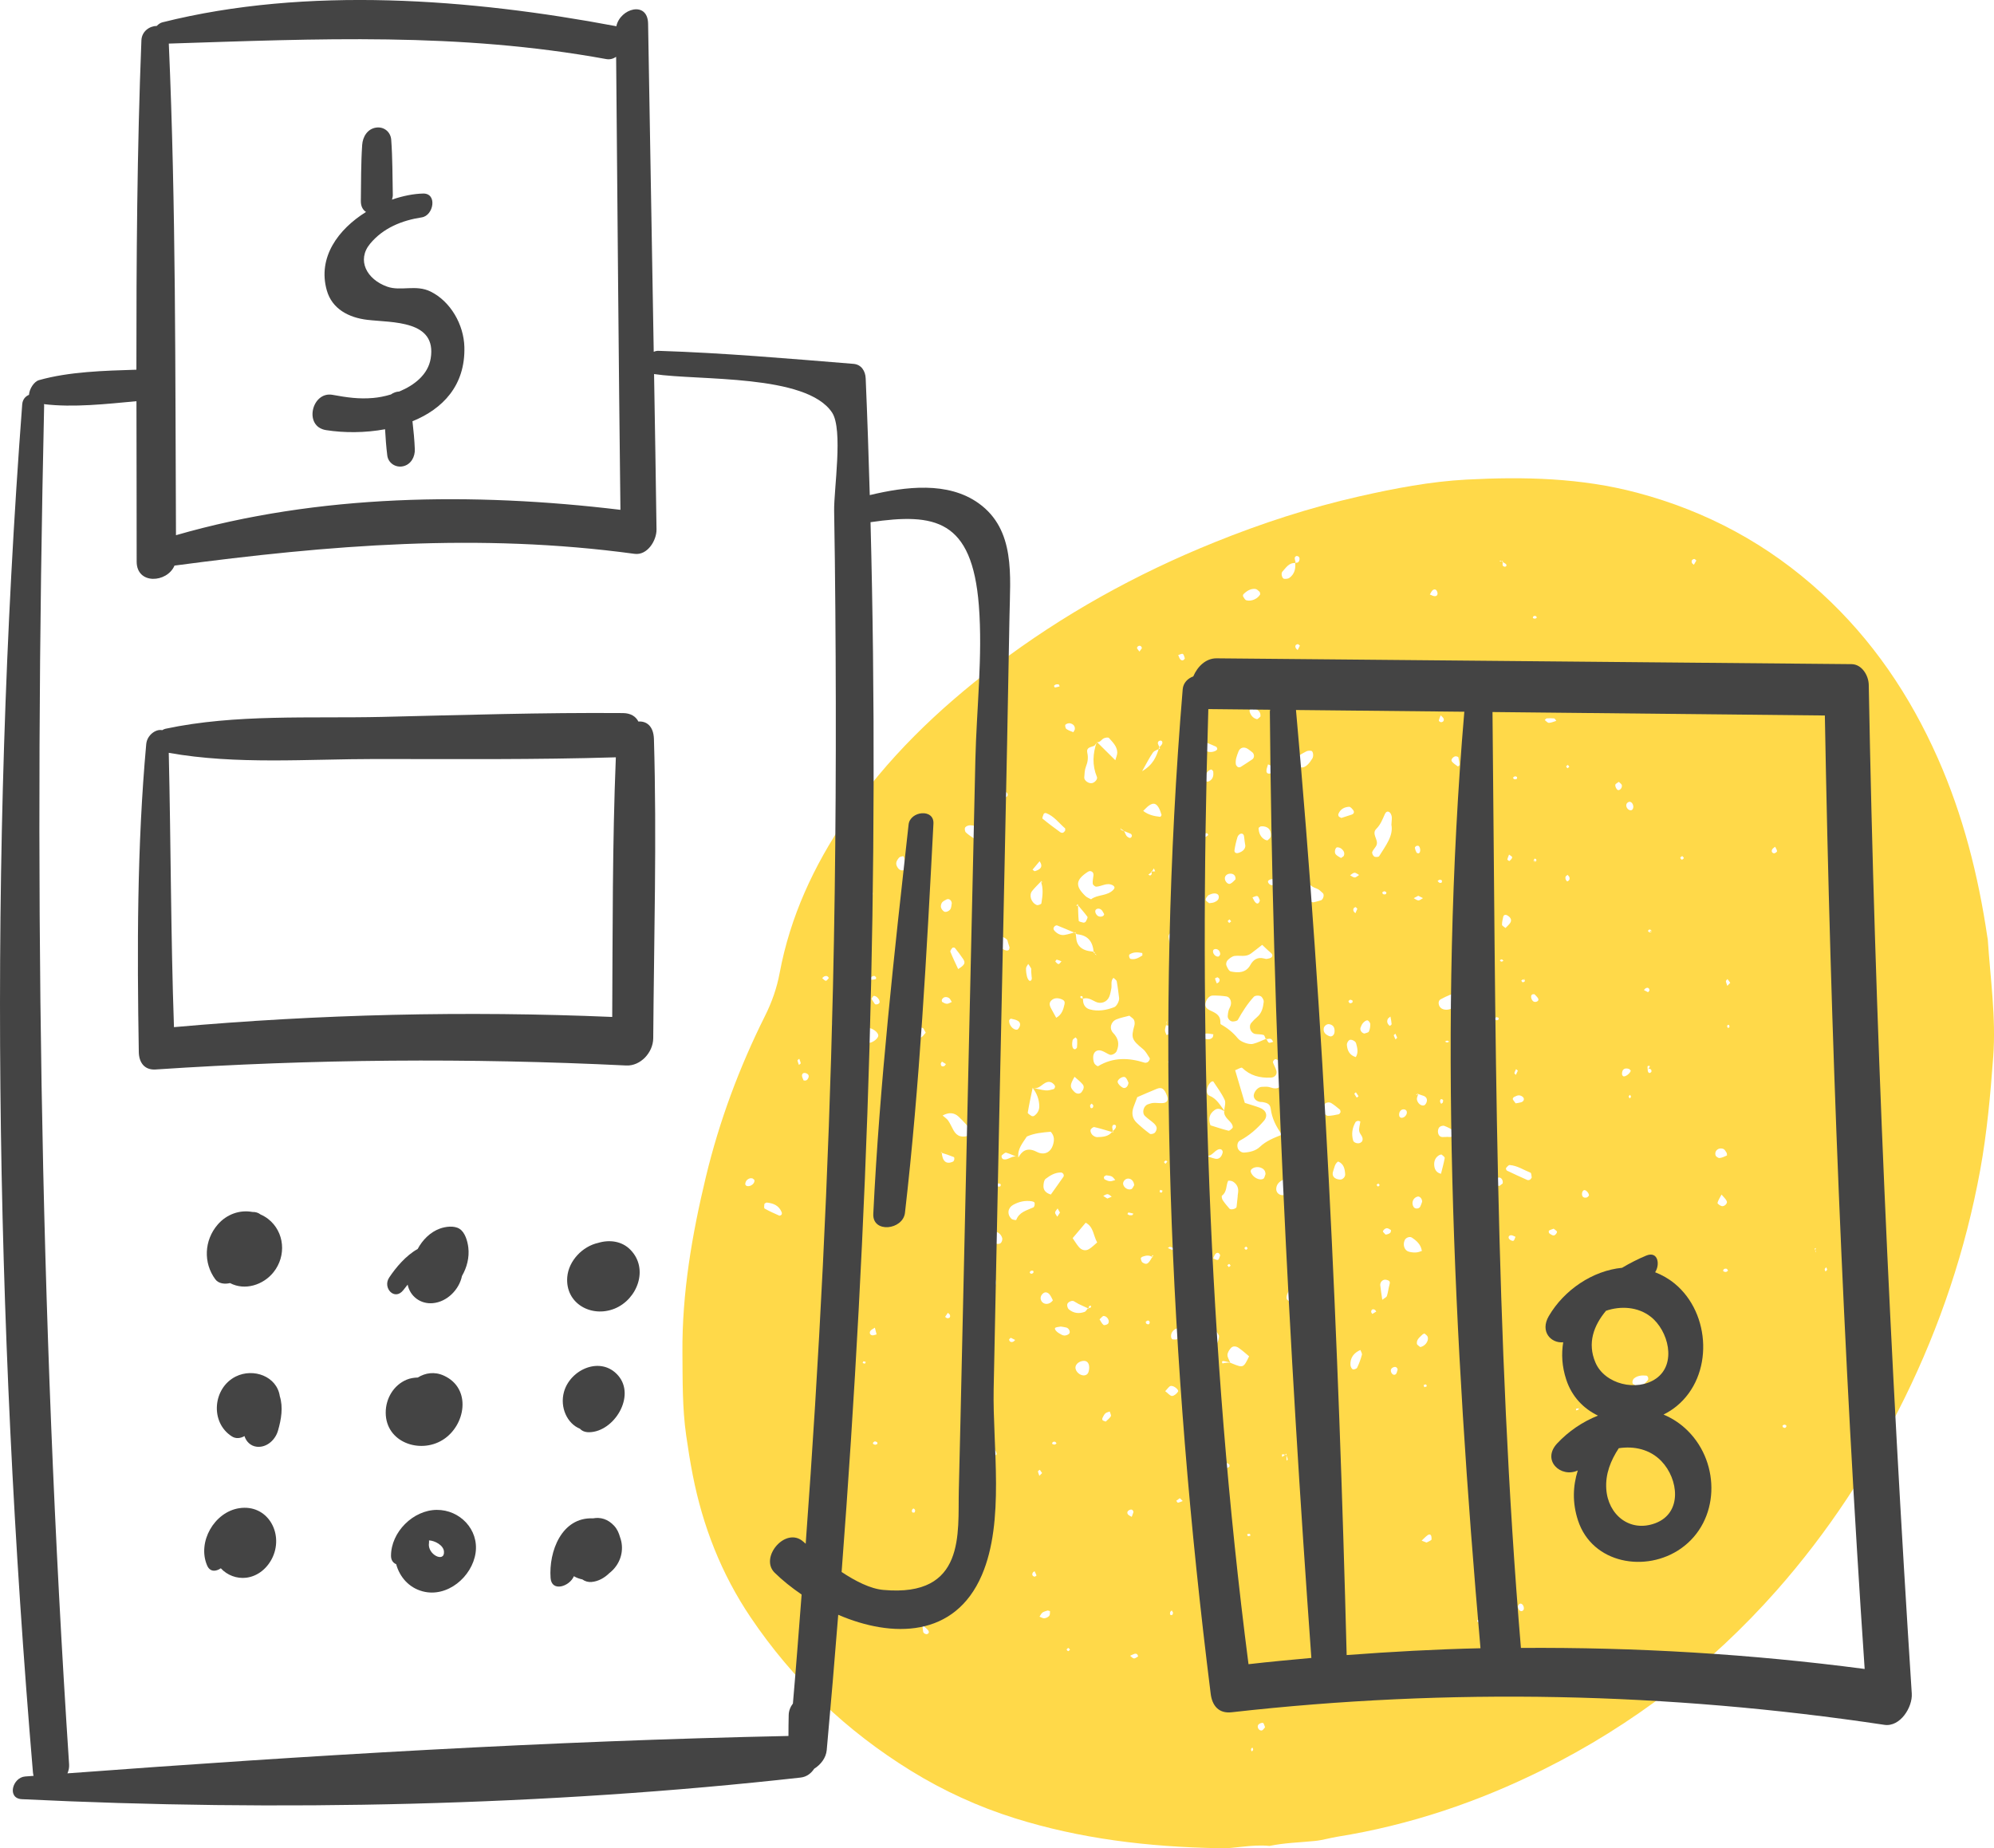 <?xml version="1.0" encoding="UTF-8"?>
<svg xmlns:xlink="http://www.w3.org/1999/xlink" xmlns="http://www.w3.org/2000/svg" width="76.484px" height="70.898px" viewBox="0 0 76.484 70.898" version="1.1">
  <defs>
    <path d="M0 0L50.309 0L50.309 52.552L0 52.552L0 0Z" id="path_1"></path>
    <path d="M0 0L38.746 0L38.746 69.253L0 69.253L0 0Z" id="path_2"></path>
    <clipPath id="mask_1">
      <use xlink:href="#path_1"></use>
    </clipPath>
    <clipPath id="mask_2">
      <use xlink:href="#path_2"></use>
    </clipPath>
  </defs>
  <g id="related-products-icon-4">
    <g id="Group-34" transform="translate(26.175 18.345)">
      <path d="M0 0L50.309 0L50.309 52.552L0 52.552L0 0Z" id="Clip-33" fill="none" fill-rule="evenodd" stroke="none"></path>
      <g clip-path="url(#mask_1)">
        <path d="M11.348 21.841C11.329 21.818 11.31 21.795 11.292 21.772C11.269 21.791 11.231 21.809 11.229 21.83C11.227 21.851 11.261 21.876 11.28 21.899C11.303 21.88 11.325 21.86 11.348 21.841L11.348 21.841ZM20.959 30.259C20.983 30.241 21.006 30.223 21.03 30.204C21.011 30.181 20.993 30.142 20.972 30.14C20.951 30.138 20.925 30.172 20.902 30.19C20.921 30.213 20.94 30.236 20.959 30.259L20.959 30.259ZM21.627 29.471C21.542 29.506 21.537 29.551 21.618 29.594C21.627 29.599 21.676 29.56 21.678 29.539C21.68 29.518 21.646 29.494 21.627 29.471L21.627 29.471ZM18.602 26.207C18.576 26.193 18.551 26.168 18.537 26.173C18.511 26.183 18.476 26.21 18.475 26.231C18.475 26.252 18.511 26.274 18.531 26.296C18.554 26.267 18.578 26.237 18.602 26.207L18.602 26.207ZM26.692 27.049C26.669 27.068 26.646 27.086 26.624 27.104C26.643 27.126 26.661 27.164 26.682 27.166C26.703 27.167 26.727 27.133 26.749 27.115C26.73 27.093 26.711 27.071 26.692 27.049L26.692 27.049ZM38.349 14.49C38.323 14.512 38.278 14.533 38.276 14.557C38.274 14.582 38.316 14.61 38.338 14.636C38.364 14.614 38.409 14.593 38.411 14.568C38.413 14.544 38.372 14.516 38.349 14.49L38.349 14.49ZM9.316 17.708C9.339 17.686 9.379 17.665 9.38 17.643C9.381 17.62 9.343 17.595 9.322 17.572C9.299 17.594 9.259 17.614 9.258 17.637C9.257 17.66 9.295 17.684 9.316 17.708L9.316 17.708ZM21.049 16.996C21.029 16.971 21.009 16.946 20.989 16.921C20.964 16.942 20.922 16.961 20.92 16.984C20.918 17.007 20.955 17.034 20.975 17.059C21 17.038 21.024 17.017 21.049 16.996L21.049 16.996ZM34.02 11.067C34.002 11.043 33.984 11.019 33.965 10.995C33.942 11.014 33.902 11.031 33.899 11.053C33.897 11.075 33.932 11.101 33.95 11.125C33.973 11.106 33.997 11.087 34.02 11.067L34.02 11.067ZM14.867 44.934C14.846 44.911 14.826 44.872 14.804 44.87C14.782 44.869 14.757 44.906 14.734 44.926C14.755 44.949 14.775 44.988 14.797 44.989C14.819 44.991 14.844 44.954 14.867 44.934L14.867 44.934ZM38.586 37.385C38.493 37.425 38.49 37.471 38.581 37.514C38.593 37.519 38.627 37.475 38.651 37.454C38.629 37.431 38.607 37.408 38.586 37.385L38.586 37.385ZM19.08 39.122C19.034 39.156 18.989 39.189 18.943 39.222C18.965 39.248 18.992 39.298 19.009 39.295C19.072 39.283 19.131 39.254 19.191 39.231C19.154 39.195 19.117 39.159 19.08 39.122L19.08 39.122ZM8.911 39.667C8.916 39.637 8.935 39.6 8.924 39.578C8.885 39.497 8.835 39.503 8.802 39.593C8.794 39.614 8.81 39.658 8.829 39.67C8.847 39.683 8.883 39.669 8.911 39.667L8.911 39.667ZM24.354 40.31C24.305 40.284 24.258 40.253 24.206 40.238C24.191 40.234 24.141 40.294 24.143 40.298C24.175 40.34 24.213 40.377 24.25 40.416C24.284 40.381 24.319 40.346 24.354 40.31L24.354 40.31ZM21.79 40.557C21.781 40.533 21.773 40.49 21.763 40.49C21.661 40.483 21.635 40.52 21.698 40.578C21.711 40.59 21.759 40.565 21.79 40.557L21.79 40.557ZM10.905 42.036C10.897 42.014 10.885 41.985 10.874 41.956C10.853 41.977 10.819 41.996 10.814 42.02C10.81 42.045 10.834 42.075 10.846 42.103C10.865 42.081 10.884 42.059 10.905 42.036L10.905 42.036ZM4.483 22.267C4.459 22.289 4.413 22.313 4.415 22.331C4.424 22.389 4.45 22.445 4.469 22.503C4.493 22.481 4.54 22.457 4.538 22.439C4.529 22.38 4.503 22.324 4.483 22.267L4.483 22.267ZM13.797 38.159C13.768 38.117 13.738 38.075 13.709 38.033C13.684 38.053 13.636 38.076 13.638 38.092C13.647 38.15 13.672 38.207 13.691 38.264C13.726 38.229 13.762 38.194 13.797 38.159L13.797 38.159ZM41.913 14.134C41.874 14.168 41.824 14.195 41.801 14.236C41.763 14.307 41.792 14.376 41.871 14.386C41.908 14.391 41.988 14.333 41.987 14.306C41.985 14.249 41.941 14.194 41.913 14.134L41.913 14.134ZM31.708 14.435C31.684 14.498 31.655 14.561 31.643 14.626C31.64 14.64 31.72 14.687 31.724 14.682C31.766 14.64 31.823 14.592 31.828 14.54C31.832 14.51 31.751 14.47 31.708 14.435L31.708 14.435ZM34.498 46.026C34.505 46.049 34.505 46.083 34.521 46.094C34.595 46.145 34.642 46.123 34.639 46.038C34.639 46.02 34.599 45.992 34.576 45.99C34.551 45.989 34.524 46.013 34.498 46.026L34.498 46.026ZM21.863 48.686C21.801 48.726 21.794 48.777 21.843 48.838C21.86 48.815 21.889 48.793 21.892 48.769C21.895 48.743 21.874 48.714 21.863 48.686L21.863 48.686ZM20.174 13.682C20.155 13.658 20.132 13.61 20.116 13.612C20.059 13.62 20.003 13.645 19.947 13.663C19.981 13.698 20.014 13.761 20.048 13.762C20.089 13.763 20.132 13.711 20.174 13.682L20.174 13.682ZM13.506 41.923C13.482 41.943 13.449 41.959 13.436 41.985C13.401 42.058 13.428 42.115 13.507 42.132C13.529 42.136 13.584 42.091 13.582 42.084C13.563 42.028 13.533 41.976 13.506 41.923L13.506 41.923ZM18.82 43.513C18.804 43.485 18.787 43.456 18.771 43.427C18.749 43.451 18.713 43.473 18.707 43.5C18.687 43.588 18.722 43.627 18.79 43.597C18.809 43.589 18.81 43.542 18.82 43.513L18.82 43.513ZM27.417 21.459C27.394 21.408 27.371 21.357 27.349 21.306C27.327 21.327 27.282 21.354 27.286 21.368C27.301 21.423 27.33 21.473 27.355 21.526C27.375 21.503 27.396 21.481 27.417 21.459L27.417 21.459ZM30.577 43.894C30.602 43.877 30.627 43.861 30.653 43.844C30.631 43.824 30.611 43.789 30.586 43.785C30.501 43.774 30.464 43.808 30.496 43.861C30.508 43.881 30.549 43.884 30.577 43.894L30.577 43.894ZM11.734 33.514C11.715 33.54 11.684 33.566 11.681 33.594C11.678 33.623 11.703 33.655 11.717 33.685C11.736 33.659 11.767 33.633 11.77 33.605C11.773 33.576 11.747 33.544 11.734 33.514L11.734 33.514ZM6.913 33.937C6.942 33.946 6.972 33.962 7 33.959C7.013 33.958 7.023 33.919 7.034 33.897C7.004 33.888 6.974 33.871 6.946 33.873C6.934 33.874 6.924 33.914 6.913 33.937L6.913 33.937ZM31.932 11.43C31.906 11.447 31.881 11.465 31.856 11.482C31.872 11.504 31.886 11.539 31.906 11.544C31.99 11.561 32.032 11.527 32.011 11.46C32.006 11.443 31.959 11.44 31.932 11.43L31.932 11.43ZM36.348 23.65C36.33 23.671 36.299 23.69 36.297 23.713C36.295 23.736 36.32 23.762 36.333 23.787C36.351 23.766 36.382 23.747 36.384 23.725C36.386 23.701 36.361 23.675 36.348 23.65L36.348 23.65ZM12.594 32.969C12.572 32.994 12.526 33.024 12.531 33.042C12.55 33.125 12.611 33.152 12.689 33.119C12.718 33.106 12.739 33.076 12.764 33.053C12.707 33.025 12.651 32.997 12.594 32.969L12.594 32.969ZM19.132 23.57C19.183 23.611 19.227 23.669 19.286 23.69C19.393 23.729 19.515 23.621 19.46 23.543C19.427 23.496 19.345 23.456 19.29 23.461C19.234 23.466 19.184 23.531 19.132 23.57L19.132 23.57ZM44.811 11.001C44.789 10.974 44.773 10.934 44.745 10.923C44.729 10.917 44.677 10.949 44.671 10.972C44.646 11.065 44.687 11.108 44.775 11.082C44.793 11.076 44.799 11.029 44.811 11.001L44.811 11.001ZM9.956 22.376C9.94 22.404 9.909 22.433 9.91 22.46C9.912 22.549 9.965 22.582 10.046 22.545C10.072 22.533 10.088 22.496 10.108 22.471C10.058 22.439 10.007 22.408 9.956 22.376L9.956 22.376ZM42.196 36.339C42.203 36.362 42.203 36.395 42.219 36.405C42.243 36.42 42.289 36.434 42.305 36.421C42.371 36.367 42.359 36.318 42.275 36.302C42.252 36.298 42.222 36.326 42.196 36.339L42.196 36.339ZM7.484 37.037C7.477 37.013 7.476 36.977 7.46 36.968C7.432 36.952 7.385 36.937 7.363 36.95C7.28 37.001 7.292 37.052 7.392 37.071C7.42 37.076 7.453 37.049 7.484 37.037L7.484 37.037ZM14.35 37.024C14.334 37.002 14.322 36.969 14.3 36.961C14.274 36.952 14.23 36.953 14.211 36.97C14.156 37.019 14.18 37.061 14.272 37.066C14.297 37.068 14.324 37.039 14.35 37.024L14.35 37.024ZM28.554 34.831C28.543 34.806 28.536 34.762 28.523 34.76C28.494 34.756 28.462 34.773 28.431 34.782C28.44 34.81 28.449 34.838 28.459 34.866C28.49 34.854 28.522 34.843 28.554 34.831L28.554 34.831ZM32.045 22.723C32.024 22.705 32.001 22.684 31.977 22.663C31.955 22.714 31.925 22.763 31.913 22.816C31.909 22.834 31.949 22.863 31.969 22.886C31.993 22.834 32.017 22.782 32.045 22.723L32.045 22.723ZM40.192 19.353C40.157 19.305 40.123 19.257 40.088 19.21C40.066 19.237 40.022 19.267 40.025 19.291C40.033 19.352 40.061 19.411 40.081 19.471C40.118 19.432 40.155 19.392 40.192 19.353L40.192 19.353ZM20.518 19.141C20.486 19.158 20.426 19.182 20.428 19.189C20.445 19.254 20.474 19.315 20.499 19.378C20.528 19.358 20.569 19.344 20.585 19.316C20.63 19.237 20.603 19.176 20.518 19.141L20.518 19.141ZM5.618 19.172C5.585 19.098 5.526 19.073 5.444 19.107C5.413 19.12 5.389 19.15 5.362 19.173C5.408 19.21 5.451 19.27 5.501 19.276C5.535 19.28 5.579 19.209 5.618 19.172L5.618 19.172ZM37.04 19.715C37.059 19.688 37.096 19.66 37.094 19.636C37.083 19.549 37.027 19.523 36.95 19.563C36.922 19.578 36.904 19.608 36.881 19.631C36.934 19.659 36.987 19.687 37.04 19.715L37.04 19.715ZM31.492 18.508C31.471 18.489 31.451 18.458 31.428 18.455C31.404 18.453 31.377 18.477 31.351 18.49C31.372 18.508 31.391 18.54 31.414 18.542C31.438 18.545 31.466 18.52 31.492 18.508L31.492 18.508ZM14.54 18.53C14.476 18.505 14.419 18.477 14.359 18.464C14.345 18.461 14.299 18.533 14.303 18.537C14.34 18.576 14.384 18.632 14.428 18.634C14.463 18.636 14.501 18.569 14.54 18.53L14.54 18.53ZM19.685 20.85C19.676 20.824 19.666 20.798 19.656 20.772C19.64 20.794 19.614 20.813 19.611 20.836C19.608 20.86 19.628 20.887 19.637 20.913C19.653 20.892 19.669 20.871 19.685 20.85L19.685 20.85ZM30.922 15.242C30.989 15.284 31.027 15.273 31.022 15.21C31.021 15.201 30.974 15.188 30.949 15.189C30.94 15.19 30.931 15.223 30.922 15.242L30.922 15.242ZM34.02 15.293C33.998 15.266 33.976 15.239 33.954 15.212C33.928 15.235 33.891 15.253 33.878 15.282C33.865 15.311 33.867 15.353 33.878 15.384C33.89 15.415 33.928 15.466 33.94 15.462C34.022 15.436 34.046 15.375 34.02 15.293L34.02 15.293ZM12.071 20.744C12.055 20.72 12.043 20.683 12.021 20.675C11.995 20.665 11.943 20.67 11.933 20.686C11.888 20.761 11.914 20.808 11.995 20.801C12.021 20.799 12.046 20.764 12.071 20.744L12.071 20.744ZM29.135 15.427C29.108 15.416 29.078 15.394 29.053 15.397C29.023 15.402 28.996 15.428 28.967 15.445C28.99 15.469 29.009 15.502 29.037 15.515C29.061 15.526 29.103 15.523 29.121 15.508C29.137 15.495 29.132 15.455 29.135 15.427L29.135 15.427ZM40.097 21.085C40.12 21.076 40.161 21.068 40.162 21.059C40.166 20.961 40.13 20.937 40.073 20.997C40.062 21.009 40.088 21.055 40.097 21.085L40.097 21.085ZM31.224 20.67C31.197 20.686 31.17 20.703 31.142 20.719C31.159 20.741 31.172 20.779 31.193 20.783C31.28 20.802 31.325 20.768 31.307 20.702C31.302 20.685 31.253 20.68 31.224 20.67L31.224 20.67ZM27.158 20.647C27.106 20.694 27.069 20.712 27.056 20.742C27.007 20.848 27.047 20.937 27.132 21.006C27.136 21.01 27.205 20.961 27.204 20.94C27.198 20.848 27.177 20.757 27.158 20.647L27.158 20.647ZM25.705 20.034C25.675 20.023 25.642 19.999 25.615 20.004C25.589 20.009 25.544 20.051 25.549 20.064C25.574 20.146 25.632 20.16 25.7 20.104C25.713 20.093 25.704 20.058 25.705 20.034L25.705 20.034ZM25.888 16.514C25.864 16.491 25.832 16.445 25.817 16.45C25.74 16.475 25.715 16.537 25.748 16.611C25.761 16.639 25.792 16.66 25.815 16.683C25.839 16.627 25.864 16.57 25.888 16.514L25.888 16.514ZM26.921 15.839C26.895 15.854 26.857 15.864 26.848 15.886C26.841 15.902 26.866 15.952 26.885 15.957C26.968 15.978 27.013 15.946 26.998 15.88C26.993 15.861 26.948 15.852 26.921 15.839L26.921 15.839ZM23.685 6.42C23.658 6.4 23.627 6.36 23.604 6.363C23.515 6.377 23.488 6.437 23.53 6.517C23.545 6.545 23.576 6.566 23.6 6.59C23.628 6.533 23.657 6.477 23.685 6.42L23.685 6.42ZM12.211 27.081C12.184 27.07 12.155 27.044 12.131 27.048C12.028 27.067 12.021 27.113 12.111 27.165C12.132 27.177 12.175 27.171 12.196 27.156C12.211 27.145 12.206 27.107 12.211 27.081L12.211 27.081ZM31.925 7.313C31.902 7.293 31.874 7.253 31.857 7.257C31.803 7.269 31.754 7.299 31.703 7.322C31.724 7.344 31.751 7.389 31.765 7.385C31.82 7.369 31.872 7.339 31.925 7.313L31.925 7.313ZM40.108 30.396C40.09 30.371 40.077 30.331 40.054 30.323C40.024 30.313 39.974 30.317 39.953 30.336C39.891 30.393 39.918 30.439 40.022 30.445C40.05 30.446 40.079 30.413 40.108 30.396L40.108 30.396ZM38.892 3.155C38.865 3.134 38.835 3.094 38.811 3.097C38.725 3.109 38.692 3.168 38.724 3.249C38.736 3.277 38.772 3.295 38.798 3.317C38.829 3.263 38.861 3.209 38.892 3.155L38.892 3.155ZM43.912 30.356C43.9 30.325 43.888 30.294 43.876 30.264C43.855 30.288 43.821 30.311 43.816 30.338C43.812 30.366 43.837 30.399 43.849 30.429C43.87 30.405 43.891 30.38 43.912 30.356L43.912 30.356ZM32.777 5.342C32.762 5.322 32.75 5.292 32.73 5.285C32.705 5.277 32.662 5.277 32.648 5.293C32.598 5.346 32.621 5.385 32.704 5.385C32.728 5.385 32.753 5.357 32.777 5.342L32.777 5.342ZM10.258 32.081C10.233 32.058 10.208 32.035 10.183 32.011C10.148 32.063 10.112 32.115 10.077 32.167C10.105 32.185 10.134 32.218 10.163 32.219C10.257 32.221 10.288 32.17 10.258 32.081L10.258 32.081ZM26.615 31.963C26.595 31.939 26.58 31.903 26.554 31.891C26.475 31.855 26.423 31.886 26.418 31.973C26.417 31.999 26.448 32.028 26.464 32.055C26.515 32.025 26.565 31.994 26.615 31.963L26.615 31.963ZM29.086 9.095C29.058 9.166 29.028 9.229 29.014 9.296C29.011 9.312 29.068 9.358 29.097 9.357C29.177 9.355 29.224 9.298 29.199 9.224C29.183 9.175 29.126 9.139 29.086 9.095L29.086 9.095ZM17.772 32.352C17.779 32.377 17.778 32.416 17.795 32.427C17.878 32.48 17.928 32.453 17.923 32.358C17.922 32.339 17.88 32.306 17.858 32.307C17.829 32.308 17.801 32.336 17.772 32.352L17.772 32.352ZM24.747 32.477C24.732 32.45 24.716 32.423 24.7 32.396C24.676 32.412 24.635 32.425 24.632 32.445C24.616 32.532 24.65 32.578 24.712 32.56C24.73 32.554 24.736 32.505 24.747 32.477L24.747 32.477ZM15.764 24.061C15.744 24.036 15.724 24.011 15.703 23.986C15.681 24.008 15.639 24.03 15.638 24.054C15.634 24.146 15.674 24.185 15.732 24.15C15.753 24.137 15.754 24.092 15.764 24.061L15.764 24.061ZM7.61 27.864C7.611 27.841 7.573 27.798 7.55 27.796C7.527 27.795 7.482 27.831 7.48 27.854C7.476 27.909 7.488 27.966 7.5 28.021C7.502 28.028 7.564 28.033 7.567 28.026C7.587 27.974 7.607 27.919 7.61 27.864L7.61 27.864ZM18.415 27.322C18.384 27.313 18.354 27.304 18.324 27.295C18.318 27.324 18.3 27.359 18.311 27.38C18.318 27.396 18.368 27.405 18.389 27.396C18.405 27.389 18.407 27.348 18.415 27.322L18.415 27.322ZM34.772 27.518C34.786 27.421 34.641 27.268 34.57 27.312C34.542 27.329 34.518 27.368 34.511 27.401C34.483 27.544 34.559 27.623 34.69 27.587C34.721 27.579 34.745 27.542 34.772 27.518L34.772 27.518ZM16.298 27.629C16.354 27.605 16.411 27.581 16.467 27.558C16.415 27.523 16.366 27.467 16.311 27.461C16.258 27.456 16.199 27.503 16.142 27.528C16.194 27.561 16.246 27.595 16.298 27.629L16.298 27.629ZM7.253 19.965C7.29 20.025 7.33 20.1 7.382 20.167C7.396 20.186 7.448 20.186 7.479 20.178C7.509 20.17 7.546 20.146 7.558 20.119C7.602 20.023 7.441 19.838 7.338 19.856C7.314 19.86 7.297 19.906 7.253 19.965L7.253 19.965ZM32.683 19.79C32.654 19.793 32.621 19.788 32.597 19.8C32.524 19.836 32.547 19.998 32.639 20.066C32.664 20.085 32.708 20.091 32.74 20.084C32.826 20.064 32.858 20.007 32.815 19.94C32.78 19.884 32.727 19.84 32.683 19.79L32.683 19.79ZM26.973 29.013C27.006 29.005 27.042 29.002 27.073 28.989C27.105 28.975 27.141 28.958 27.159 28.932C27.176 28.905 27.186 28.841 27.174 28.834C27.123 28.801 27.059 28.759 27.007 28.767C26.954 28.775 26.888 28.831 26.87 28.882C26.86 28.91 26.936 28.968 26.973 29.013L26.973 29.013ZM14.483 28.167C14.453 28.115 14.423 28.062 14.393 28.009C14.358 28.061 14.299 28.112 14.296 28.165C14.294 28.217 14.35 28.272 14.38 28.325C14.415 28.272 14.449 28.22 14.483 28.167L14.483 28.167ZM17.143 28.268C17.185 28.268 17.221 28.275 17.252 28.265C17.272 28.259 17.283 28.228 17.299 28.208C17.236 28.192 17.175 28.172 17.112 28.163C17.101 28.161 17.083 28.203 17.069 28.225C17.096 28.241 17.124 28.257 17.143 28.268L17.143 28.268ZM7.429 19.137C7.402 19.119 7.37 19.082 7.349 19.087C7.289 19.102 7.234 19.135 7.177 19.161C7.197 19.187 7.215 19.235 7.237 19.236C7.298 19.238 7.361 19.226 7.422 19.211C7.43 19.209 7.427 19.163 7.429 19.137L7.429 19.137ZM30.298 19.403C30.3 19.34 30.245 19.275 30.214 19.211C30.18 19.272 30.122 19.331 30.12 19.392C30.118 19.456 30.171 19.521 30.2 19.586C30.235 19.525 30.296 19.465 30.298 19.403L30.298 19.403ZM5.656 38.655C5.633 38.627 5.615 38.582 5.588 38.575C5.498 38.552 5.365 38.652 5.358 38.746C5.356 38.77 5.376 38.806 5.396 38.821C5.485 38.882 5.604 38.853 5.654 38.755C5.667 38.728 5.656 38.688 5.656 38.655L5.656 38.655ZM20.986 37.841C20.96 37.821 20.936 37.79 20.907 37.782C20.8 37.755 20.698 37.763 20.626 37.859C20.62 37.867 20.659 37.925 20.687 37.938C20.785 37.982 20.887 37.99 20.976 37.916C20.99 37.904 20.983 37.867 20.986 37.841L20.986 37.841ZM10.767 37.843C10.795 37.851 10.838 37.875 10.849 37.865C10.87 37.845 10.884 37.805 10.883 37.775C10.877 37.673 10.833 37.662 10.773 37.751C10.758 37.773 10.768 37.812 10.767 37.843L10.767 37.843ZM16 32.262C16.048 32.334 16.086 32.425 16.154 32.477C16.184 32.5 16.302 32.465 16.332 32.422C16.404 32.319 16.293 32.134 16.158 32.133C16.114 32.133 16.069 32.203 16 32.262L16 32.262ZM25.935 23.703C25.901 23.652 25.867 23.602 25.833 23.552C25.812 23.572 25.769 23.603 25.773 23.611C25.799 23.663 25.835 23.711 25.867 23.76C25.89 23.741 25.913 23.722 25.935 23.703L25.935 23.703ZM7.382 32.582C7.305 32.635 7.242 32.659 7.212 32.704C7.165 32.772 7.19 32.852 7.269 32.873C7.322 32.887 7.388 32.853 7.449 32.84C7.428 32.758 7.406 32.676 7.382 32.582L7.382 32.582ZM29.168 23.945C29.171 23.911 29.189 23.859 29.174 23.846C29.106 23.788 29.06 23.814 29.062 23.908C29.063 23.938 29.09 23.968 29.106 23.997C29.127 23.98 29.147 23.962 29.168 23.945L29.168 23.945ZM4.649 23.098C4.733 23.118 4.792 23.088 4.827 23.009C4.865 22.926 4.843 22.865 4.759 22.828C4.675 22.79 4.598 22.813 4.587 22.901C4.579 22.963 4.626 23.032 4.649 23.098L4.649 23.098ZM20.04 31.563C20.092 31.53 20.182 31.504 20.19 31.462C20.212 31.354 20.16 31.248 20.049 31.215C19.993 31.199 19.901 31.227 19.858 31.269C19.831 31.296 19.843 31.397 19.872 31.441C19.908 31.494 19.982 31.523 20.04 31.563L20.04 31.563ZM31.167 46.029C31.153 45.996 31.146 45.953 31.122 45.932C31.067 45.886 31.005 45.846 30.941 45.815C30.925 45.807 30.863 45.845 30.865 45.857C30.873 45.918 30.877 45.996 30.916 46.034C30.958 46.076 31.036 46.086 31.101 46.096C31.119 46.099 31.145 46.053 31.167 46.029L31.167 46.029ZM18.796 29.605C18.824 29.587 18.853 29.57 18.881 29.553C18.824 29.527 18.768 29.495 18.708 29.481C18.683 29.475 18.649 29.51 18.619 29.526C18.678 29.553 18.737 29.579 18.796 29.605L18.796 29.605ZM29.332 21.569C29.304 21.581 29.276 21.593 29.248 21.606C29.276 21.618 29.304 21.64 29.332 21.641C29.359 21.641 29.387 21.619 29.415 21.607C29.388 21.594 29.36 21.581 29.332 21.569L29.332 21.569ZM17.301 39.655C17.285 39.568 17.234 39.538 17.152 39.572C17.077 39.604 17.042 39.669 17.085 39.736C17.115 39.783 17.184 39.806 17.236 39.839C17.258 39.778 17.279 39.717 17.301 39.655L17.301 39.655ZM13.38 30.518C13.408 30.505 13.451 30.499 13.459 30.479C13.488 30.41 13.45 30.378 13.367 30.401C13.346 30.407 13.325 30.446 13.323 30.471C13.322 30.485 13.36 30.502 13.38 30.518L13.38 30.518ZM17.482 45.19C17.468 45.161 17.46 45.122 17.437 45.105C17.415 45.088 17.372 45.082 17.345 45.091C17.285 45.11 17.23 45.141 17.173 45.167C17.222 45.204 17.269 45.265 17.321 45.269C17.372 45.273 17.428 45.219 17.482 45.19L17.482 45.19ZM20.627 29.805C20.596 29.714 20.529 29.68 20.457 29.741C20.408 29.783 20.391 29.863 20.36 29.926C20.423 29.947 20.501 30.001 20.544 29.98C20.59 29.959 20.601 29.866 20.627 29.805L20.627 29.805ZM20.366 21.329C20.269 21.317 20.174 21.291 20.082 21.3C20.021 21.306 19.965 21.363 19.906 21.397C19.956 21.434 20.001 21.49 20.057 21.505C20.157 21.531 20.264 21.533 20.341 21.441C20.356 21.423 20.353 21.391 20.366 21.329L20.366 21.329ZM32.051 43.251C32.037 43.373 32.13 43.487 32.216 43.448C32.242 43.436 32.272 43.399 32.275 43.371C32.289 43.246 32.192 43.132 32.113 43.175C32.086 43.189 32.071 43.225 32.051 43.251L32.051 43.251ZM35.919 11.645C35.871 11.683 35.79 11.716 35.783 11.76C35.775 11.817 35.812 11.896 35.855 11.942C35.92 12.012 36.058 11.895 36.034 11.775C36.025 11.726 35.959 11.688 35.919 11.645L35.919 11.645ZM14.328 7.907C14.307 7.921 14.273 7.934 14.256 7.959C14.248 7.97 14.281 8.028 14.29 8.026C14.351 8.018 14.41 7.999 14.47 7.983C14.458 7.958 14.453 7.919 14.433 7.91C14.406 7.898 14.368 7.907 14.328 7.907L14.328 7.907ZM20.851 7.775C20.849 7.738 20.858 7.702 20.845 7.684C20.775 7.594 20.677 7.565 20.579 7.621C20.541 7.642 20.5 7.736 20.516 7.759C20.579 7.848 20.678 7.874 20.783 7.833C20.811 7.822 20.832 7.792 20.851 7.775L20.851 7.775ZM33.521 9.305C33.483 9.26 33.463 9.215 33.438 9.212C33.344 9.203 33.248 9.203 33.154 9.21C33.127 9.212 33.103 9.252 33.078 9.275C33.131 9.313 33.184 9.383 33.237 9.382C33.329 9.38 33.42 9.335 33.521 9.305L33.521 9.305ZM28.954 4.359C28.924 4.27 28.858 4.235 28.783 4.29C28.732 4.328 28.707 4.4 28.67 4.458C28.735 4.482 28.802 4.528 28.866 4.524C28.955 4.519 28.984 4.447 28.954 4.359L28.954 4.359ZM19.272 6.909C19.248 6.85 19.238 6.764 19.194 6.739C19.156 6.718 19.079 6.766 19.018 6.783C19.046 6.84 19.061 6.909 19.103 6.951C19.165 7.012 19.231 6.989 19.272 6.909L19.272 6.909ZM16.178 16.719C16.141 16.661 16.115 16.588 16.064 16.548C15.966 16.471 15.83 16.514 15.835 16.617C15.837 16.676 15.882 16.753 15.932 16.785C16.035 16.852 16.175 16.804 16.178 16.719L16.178 16.719ZM6.488 16.486C6.405 16.489 6.366 16.533 6.382 16.614C6.388 16.646 6.413 16.674 6.429 16.704C6.483 16.673 6.556 16.653 6.588 16.606C6.627 16.547 6.577 16.496 6.488 16.486L6.488 16.486ZM22.145 16.179C22.124 16.122 22.094 16.04 22.052 16.028C21.999 16.013 21.928 16.059 21.866 16.078C21.898 16.137 21.923 16.202 21.964 16.254C22.021 16.325 22.081 16.329 22.117 16.272C22.134 16.245 22.154 16.203 22.145 16.179L22.145 16.179ZM28.225 16.015C28.167 16.046 28.11 16.076 28.052 16.107C28.112 16.138 28.172 16.193 28.232 16.193C28.29 16.193 28.348 16.137 28.407 16.105C28.346 16.075 28.286 16.045 28.225 16.015L28.225 16.015ZM20.629 18.265C20.631 18.147 20.556 18.056 20.448 18.057C20.418 18.057 20.372 18.077 20.362 18.101C20.312 18.214 20.457 18.382 20.571 18.343C20.596 18.335 20.61 18.292 20.629 18.265L20.629 18.265ZM19.795 17.161C19.738 17.138 19.666 17.082 19.628 17.099C19.586 17.118 19.55 17.207 19.556 17.261C19.564 17.343 19.643 17.374 19.708 17.324C19.752 17.289 19.767 17.217 19.795 17.161L19.795 17.161ZM25.957 15.217C25.898 15.186 25.838 15.13 25.781 15.132C25.723 15.134 25.667 15.194 25.61 15.228C25.67 15.259 25.73 15.314 25.788 15.313C25.845 15.311 25.9 15.251 25.957 15.217L25.957 15.217ZM28.095 14.176C28.106 14.239 28.128 14.302 28.16 14.358C28.171 14.378 28.23 14.394 28.251 14.383C28.317 14.348 28.317 14.184 28.249 14.11C28.233 14.093 28.182 14.092 28.155 14.104C28.128 14.115 28.091 14.155 28.095 14.176L28.095 14.176ZM22.768 15.493C22.73 15.452 22.697 15.383 22.654 15.377C22.598 15.368 22.52 15.392 22.477 15.431C22.414 15.486 22.54 15.634 22.64 15.608C22.689 15.595 22.726 15.533 22.768 15.493L22.768 15.493ZM30.634 29.849C30.614 29.876 30.585 29.901 30.575 29.931C30.541 30.031 30.516 30.143 30.619 30.208C30.657 30.231 30.795 30.176 30.794 30.167C30.784 30.07 30.759 29.973 30.727 29.88C30.721 29.861 30.667 29.859 30.634 29.849L30.634 29.849ZM28.543 40.824C28.604 40.792 28.67 40.767 28.723 40.726C28.742 40.712 28.734 40.658 28.732 40.623C28.725 40.522 28.667 40.484 28.587 40.54C28.502 40.6 28.432 40.68 28.355 40.751C28.418 40.775 28.48 40.8 28.543 40.824L28.543 40.824ZM22.349 47.91C22.323 47.851 22.305 47.751 22.268 47.742C22.214 47.731 22.12 47.768 22.088 47.815C22.026 47.903 22.117 48.05 22.22 48.033C22.269 48.025 22.306 47.953 22.349 47.91L22.349 47.91ZM39.858 27.476C39.788 27.612 39.725 27.7 39.704 27.796C39.698 27.826 39.802 27.903 39.865 27.919C39.964 27.943 40.095 27.818 40.06 27.732C40.026 27.649 39.947 27.584 39.858 27.476L39.858 27.476ZM33.42 28.785C33.359 28.808 33.294 28.825 33.239 28.859C33.225 28.867 33.229 28.945 33.248 28.959C33.302 28.999 33.371 29.05 33.428 29.044C33.476 29.038 33.544 28.959 33.548 28.909C33.551 28.871 33.466 28.827 33.42 28.785L33.42 28.785ZM31.955 29.096C31.896 29.074 31.835 29.031 31.778 29.036C31.694 29.044 31.663 29.119 31.717 29.184C31.75 29.224 31.834 29.264 31.873 29.249C31.914 29.232 31.929 29.15 31.955 29.096L31.955 29.096ZM16.237 36.184C16.299 36.123 16.385 36.062 16.433 35.98C16.456 35.941 16.407 35.86 16.391 35.798C16.335 35.82 16.268 35.83 16.226 35.867C16.176 35.912 16.145 35.98 16.114 36.042C16.102 36.066 16.102 36.111 16.117 36.129C16.136 36.153 16.177 36.159 16.237 36.184L16.237 36.184ZM34.283 35.688C34.28 35.71 34.277 35.733 34.274 35.755C34.306 35.746 34.34 35.741 34.37 35.726C34.38 35.721 34.378 35.693 34.382 35.675C34.349 35.68 34.316 35.684 34.283 35.688L34.283 35.688ZM27.436 34.181C27.406 34.092 27.347 34.065 27.262 34.105C27.182 34.141 27.155 34.205 27.185 34.287C27.216 34.369 27.29 34.417 27.357 34.371C27.405 34.338 27.412 34.246 27.436 34.181L27.436 34.181ZM36.376 22.719C36.352 22.697 36.33 22.663 36.301 22.654C36.133 22.606 36.04 22.676 36.04 22.849C36.04 22.878 36.06 22.92 36.084 22.935C36.161 22.981 36.364 22.82 36.376 22.719L36.376 22.719ZM29.682 10.665C29.584 10.652 29.458 10.79 29.512 10.86C29.572 10.938 29.663 10.994 29.745 11.055C29.749 11.059 29.811 11.013 29.809 10.993C29.802 10.895 29.786 10.798 29.764 10.703C29.76 10.684 29.71 10.677 29.682 10.665L29.682 10.665ZM27.781 24.278C27.772 24.251 27.736 24.221 27.706 24.213C27.573 24.178 27.466 24.302 27.496 24.459C27.501 24.487 27.536 24.525 27.563 24.53C27.69 24.553 27.823 24.399 27.781 24.278L27.781 24.278ZM14.994 9.741C15.022 9.688 15.05 9.657 15.053 9.624C15.065 9.496 14.98 9.425 14.874 9.4C14.818 9.387 14.732 9.412 14.692 9.453C14.669 9.476 14.691 9.59 14.727 9.616C14.805 9.674 14.905 9.702 14.994 9.741L14.994 9.741ZM36.475 12.613C36.476 12.479 36.381 12.378 36.29 12.419C36.26 12.432 36.228 12.461 36.215 12.491C36.173 12.583 36.247 12.714 36.349 12.733C36.421 12.747 36.465 12.7 36.475 12.613L36.475 12.613ZM31.962 23.977C32.032 23.964 32.104 23.957 32.171 23.936C32.254 23.91 32.302 23.837 32.262 23.763C32.236 23.714 32.154 23.673 32.095 23.67C32.029 23.666 31.958 23.705 31.895 23.736C31.871 23.748 31.843 23.802 31.851 23.819C31.879 23.876 31.924 23.925 31.962 23.977L31.962 23.977ZM22.463 10.975C22.439 11.067 22.397 11.153 22.402 11.237C22.406 11.321 22.485 11.351 22.565 11.315C22.67 11.269 22.717 11.178 22.667 11.077C22.644 11.031 22.556 11.019 22.463 10.975L22.463 10.975ZM5.997 20.737C5.861 20.738 5.7 20.891 5.743 20.993C5.764 21.042 5.855 21.099 5.902 21.09C5.992 21.072 6.082 21.02 6.15 20.958C6.169 20.941 6.117 20.836 6.086 20.779C6.073 20.755 6.027 20.75 5.997 20.737L5.997 20.737ZM12.535 20.786C12.511 20.963 12.681 21.168 12.835 21.152C12.863 21.149 12.892 21.11 12.91 21.081C12.973 20.984 12.971 20.878 12.873 20.816C12.795 20.766 12.694 20.75 12.6 20.729C12.582 20.725 12.553 20.769 12.535 20.786L12.535 20.786ZM26.158 21.3C26.217 21.276 26.31 21.267 26.33 21.224C26.371 21.137 26.388 21.03 26.384 20.933C26.382 20.882 26.315 20.796 26.274 20.793C26.22 20.79 26.151 20.845 26.108 20.893C26.063 20.942 26.035 21.01 26.011 21.074C25.977 21.166 26.054 21.28 26.158 21.3L26.158 21.3ZM10.332 20.088C10.296 20.035 10.271 19.96 10.22 19.933C10.127 19.881 10.021 19.882 9.957 19.991C9.943 20.015 9.948 20.078 9.965 20.087C10.021 20.121 10.087 20.158 10.15 20.158C10.211 20.157 10.271 20.113 10.332 20.088L10.332 20.088ZM12.235 15.523C12.235 15.457 12.24 15.388 12.233 15.321C12.23 15.292 12.205 15.265 12.19 15.238C12.136 15.273 12.063 15.297 12.031 15.347C11.999 15.396 11.987 15.479 12.005 15.534C12.023 15.586 12.092 15.621 12.138 15.664C12.17 15.617 12.202 15.571 12.235 15.523L12.235 15.523ZM13.519 15.071C13.716 15.012 13.854 14.918 13.702 14.689C13.612 14.797 13.521 14.905 13.431 15.013C13.46 15.033 13.497 15.077 13.519 15.071L13.519 15.071ZM15.078 21.897C15.092 21.882 15.133 21.858 15.135 21.83C15.145 21.729 15.147 21.628 15.141 21.527C15.139 21.499 15.101 21.474 15.079 21.447C15.04 21.483 14.976 21.513 14.967 21.555C14.92 21.77 14.972 21.934 15.078 21.897L15.078 21.897ZM31.572 17.251C31.644 17.17 31.737 17.105 31.772 17.017C31.814 16.914 31.74 16.824 31.646 16.77C31.567 16.725 31.502 16.747 31.484 16.824C31.46 16.924 31.436 17.028 31.438 17.129C31.439 17.167 31.516 17.202 31.572 17.251L31.572 17.251ZM19.454 21.809C19.43 21.787 19.408 21.759 19.38 21.744C19.251 21.678 19.114 21.708 19.132 21.797C19.138 21.827 19.152 21.867 19.175 21.881C19.26 21.93 19.352 21.989 19.445 21.902C19.462 21.886 19.452 21.841 19.454 21.809L19.454 21.809ZM17.627 6.513C17.604 6.434 17.554 6.405 17.482 6.441C17.459 6.452 17.431 6.501 17.438 6.517C17.461 6.565 17.5 6.605 17.532 6.648C17.564 6.603 17.596 6.558 17.627 6.513L17.627 6.513ZM16.255 26.737C16.226 26.757 16.181 26.77 16.171 26.797C16.161 26.824 16.176 26.883 16.198 26.895C16.261 26.928 16.332 26.961 16.402 26.965C16.468 26.968 16.536 26.935 16.604 26.918C16.559 26.871 16.522 26.808 16.467 26.781C16.405 26.75 16.327 26.75 16.255 26.737L16.255 26.737ZM2.682 26.853C2.652 26.853 2.617 26.845 2.587 26.854C2.477 26.889 2.415 26.968 2.411 27.082C2.41 27.106 2.456 27.148 2.485 27.152C2.633 27.173 2.782 27.045 2.763 26.924C2.759 26.898 2.712 26.878 2.682 26.853L2.682 26.853ZM31.463 27.049C31.485 26.941 31.425 26.824 31.325 26.822C31.271 26.82 31.174 26.872 31.168 26.911C31.154 27.012 31.2 27.118 31.309 27.143C31.35 27.153 31.411 27.083 31.463 27.049L31.463 27.049ZM8.034 25.393C7.983 25.327 7.931 25.25 7.869 25.18C7.807 25.11 7.75 25.114 7.715 25.186C7.701 25.215 7.685 25.248 7.686 25.279C7.693 25.435 7.805 25.522 7.947 25.484C7.973 25.477 7.991 25.44 8.034 25.393L8.034 25.393ZM19.191 25.006C19.226 25 19.264 24.999 19.297 24.986C19.386 24.95 19.397 24.892 19.351 24.808C19.263 24.649 19.187 24.602 19.107 24.671C19.08 24.694 19.053 24.725 19.044 24.758C19.011 24.877 19.073 24.977 19.191 25.006L19.191 25.006ZM17.645 18.303C17.642 18.267 17.644 18.211 17.637 18.21C17.468 18.178 17.298 18.164 17.147 18.268C17.13 18.28 17.131 18.33 17.138 18.359C17.145 18.388 17.167 18.431 17.189 18.436C17.366 18.478 17.507 18.39 17.645 18.303L17.645 18.303ZM23.355 18.312C23.304 18.35 23.23 18.377 23.209 18.427C23.162 18.539 23.249 18.619 23.318 18.695C23.339 18.718 23.38 18.722 23.413 18.735C23.433 18.64 23.47 18.544 23.468 18.45C23.467 18.403 23.395 18.358 23.355 18.312L23.355 18.312ZM20.095 10.138C20.046 10.198 19.979 10.245 19.98 10.289C19.982 10.347 20.025 10.432 20.074 10.456C20.201 10.518 20.34 10.516 20.469 10.445C20.491 10.433 20.518 10.4 20.516 10.38C20.512 10.35 20.492 10.307 20.467 10.295C20.344 10.237 20.216 10.188 20.095 10.138L20.095 10.138ZM22.171 9.141C22.193 8.962 22.077 8.844 21.85 8.821C21.823 8.818 21.784 8.844 21.767 8.869C21.752 8.891 21.751 8.931 21.759 8.959C21.802 9.099 21.892 9.205 22.034 9.24C22.069 9.249 22.125 9.176 22.171 9.141L22.171 9.141ZM20.361 11.244C20.338 11.219 20.314 11.172 20.291 11.173C20.154 11.177 20.008 11.41 20.054 11.567C20.078 11.649 20.154 11.654 20.228 11.607C20.365 11.519 20.376 11.387 20.361 11.244L20.361 11.244ZM21.217 15.382C21.226 15.234 21.134 15.16 21.007 15.167C20.881 15.173 20.794 15.261 20.808 15.369C20.821 15.478 20.933 15.591 21.016 15.553C21.102 15.514 21.167 15.427 21.217 15.382L21.217 15.382ZM10.332 16.301C10.326 16.183 10.217 16.106 10.126 16.158C10.066 16.192 9.996 16.223 9.958 16.274C9.924 16.323 9.904 16.403 9.918 16.46C9.932 16.52 9.983 16.583 10.036 16.619C10.105 16.665 10.256 16.596 10.293 16.503C10.318 16.44 10.32 16.369 10.332 16.301L10.332 16.301ZM6.837 15.984C6.951 16.078 7.02 16.18 7.102 16.191C7.206 16.205 7.349 15.95 7.288 15.883C7.247 15.837 7.155 15.797 7.103 15.812C7.019 15.836 6.949 15.908 6.837 15.984L6.837 15.984ZM25.262 14.566C25.318 14.523 25.358 14.508 25.37 14.481C25.416 14.371 25.362 14.282 25.284 14.215C25.24 14.178 25.171 14.153 25.115 14.156C25.044 14.159 24.995 14.341 25.056 14.421C25.108 14.487 25.198 14.523 25.262 14.566L25.262 14.566ZM12.019 30.77C11.998 30.742 11.981 30.695 11.955 30.689C11.929 30.682 11.883 30.708 11.863 30.733C11.797 30.812 11.724 30.891 11.684 30.984C11.667 31.024 11.724 31.098 11.757 31.151C11.761 31.158 11.824 31.138 11.853 31.12C11.983 31.04 12.048 30.927 12.019 30.77L12.019 30.77ZM17.329 27.117C17.318 26.956 17.205 26.846 17.071 26.865C16.972 26.878 16.887 26.991 16.906 27.081C16.934 27.211 17.085 27.314 17.216 27.269C17.266 27.253 17.292 27.17 17.329 27.117L17.329 27.117ZM14.21 31.531C14.175 31.467 14.141 31.377 14.083 31.307C14.015 31.225 13.914 31.193 13.826 31.274C13.747 31.346 13.712 31.447 13.767 31.552C13.849 31.71 14.082 31.716 14.21 31.531L14.21 31.531ZM14.009 43.431C13.943 43.456 13.867 43.468 13.812 43.509C13.762 43.546 13.735 43.613 13.698 43.667C13.76 43.689 13.823 43.734 13.883 43.729C13.948 43.723 14.026 43.686 14.069 43.637C14.103 43.597 14.098 43.519 14.1 43.458C14.1 43.45 14.041 43.44 14.009 43.431L14.009 43.431ZM40.059 25.884C40.02 25.831 39.991 25.757 39.939 25.73C39.886 25.703 39.8 25.699 39.745 25.723C39.644 25.767 39.596 25.869 39.63 25.973C39.646 26.021 39.733 26.079 39.783 26.074C39.879 26.065 39.972 26.018 40.063 25.978C40.073 25.974 40.06 25.917 40.059 25.884L40.059 25.884ZM28.302 33.326C28.477 33.293 28.623 33.117 28.593 32.952C28.584 32.898 28.521 32.849 28.472 32.81C28.46 32.8 28.403 32.828 28.38 32.851C28.281 32.949 28.152 33.039 28.173 33.199C28.179 33.246 28.257 33.284 28.302 33.326L28.302 33.326ZM26.846 31.512C26.928 31.447 27.006 31.416 27.023 31.364C27.069 31.227 27.079 31.078 27.12 30.938C27.147 30.848 27.142 30.792 27.058 30.763C27.027 30.752 26.993 30.741 26.96 30.74C26.849 30.739 26.756 30.842 26.768 30.958C26.786 31.137 26.817 31.314 26.846 31.512L26.846 31.512ZM8.672 26.586C8.608 26.554 8.514 26.467 8.446 26.484C8.364 26.504 8.286 26.602 8.239 26.686C8.201 26.753 8.347 26.906 8.424 26.9C8.551 26.889 8.683 26.744 8.672 26.586L8.672 26.586ZM17.111 23.187C17.083 23.136 17.056 23.029 16.986 22.978C16.897 22.913 16.664 23.069 16.697 23.169C16.723 23.251 16.808 23.33 16.888 23.373C16.984 23.426 17.092 23.344 17.111 23.187L17.111 23.187ZM28.373 27.753C28.381 27.643 28.285 27.532 28.199 27.553C28.025 27.597 27.948 27.797 28.047 27.952C28.101 28.036 28.253 28.031 28.302 27.938C28.333 27.88 28.35 27.815 28.373 27.753L28.373 27.753ZM19.069 32.772C19.043 32.637 18.999 32.595 18.938 32.621C18.798 32.682 18.721 32.815 18.748 32.954C18.754 32.984 18.783 33.029 18.805 33.031C18.864 33.037 18.959 33.045 18.979 33.014C19.031 32.931 19.05 32.828 19.069 32.772L19.069 32.772ZM25.014 21.241C25.028 21.067 24.965 20.971 24.815 20.941C24.724 20.922 24.612 21.007 24.599 21.104C24.581 21.238 24.65 21.334 24.813 21.399C24.908 21.438 25.004 21.362 25.014 21.241L25.014 21.241ZM29.306 25.268L29.306 25.262C29.378 25.262 29.456 25.279 29.522 25.257C29.574 25.24 29.619 25.182 29.652 25.132C29.663 25.115 29.638 25.051 29.613 25.037C29.488 24.965 29.361 24.89 29.226 24.842C29.173 24.822 29.076 24.85 29.036 24.891C28.993 24.935 28.973 25.024 28.982 25.087C28.997 25.2 29.059 25.285 29.197 25.269C29.232 25.264 29.269 25.268 29.306 25.268L29.306 25.268ZM26.393 6.986C26.314 6.993 26.273 6.986 26.245 7.002C26.198 7.028 26.157 7.067 26.122 7.108C26.117 7.114 26.152 7.175 26.179 7.186C26.308 7.238 26.437 7.294 26.572 7.32C26.616 7.328 26.704 7.259 26.722 7.208C26.737 7.163 26.698 7.061 26.657 7.043C26.564 7.002 26.454 6.998 26.393 6.986L26.393 6.986ZM14.513 32.539C14.446 32.552 14.374 32.553 14.312 32.58C14.25 32.607 14.315 32.719 14.453 32.8C14.513 32.836 14.58 32.879 14.646 32.883C14.706 32.887 14.783 32.859 14.828 32.819C14.899 32.755 14.831 32.602 14.725 32.576C14.656 32.558 14.584 32.55 14.513 32.539L14.513 32.539ZM26.006 33.437C25.757 33.548 25.61 33.73 25.624 34.011C25.627 34.071 25.666 34.156 25.713 34.179C25.753 34.198 25.861 34.158 25.881 34.117C25.956 33.959 26.018 33.793 26.063 33.624C26.078 33.571 26.027 33.5 26.006 33.437L26.006 33.437ZM11.436 13.696C11.454 13.449 11.317 13.313 11.032 13.311C10.968 13.311 10.878 13.346 10.846 13.395C10.819 13.437 10.834 13.548 10.872 13.584C10.975 13.682 11.099 13.76 11.219 13.839C11.305 13.895 11.428 13.811 11.436 13.696L11.436 13.696ZM34.414 33.004C34.387 33.027 34.351 33.046 34.335 33.076C34.32 33.102 34.318 33.143 34.327 33.173C34.39 33.364 34.553 33.437 34.725 33.496C34.749 33.504 34.805 33.49 34.811 33.474C34.831 33.413 34.869 33.328 34.843 33.287C34.748 33.13 34.613 33.013 34.414 33.004L34.414 33.004ZM25.276 13.03C25.398 12.991 25.534 12.949 25.669 12.903C25.757 12.872 25.784 12.804 25.729 12.729C25.689 12.676 25.624 12.6 25.573 12.602C25.389 12.611 25.235 12.693 25.162 12.877C25.151 12.903 25.161 12.947 25.177 12.97C25.193 12.994 25.23 13.004 25.276 13.03L25.276 13.03ZM18.519 35.017C18.629 35.099 18.707 35.203 18.782 35.201C18.863 35.198 18.966 35.11 19.012 35.032C19.05 34.967 18.853 34.797 18.733 34.817C18.662 34.83 18.606 34.932 18.519 35.017L18.519 35.017ZM12.179 12.258C12.214 12.263 12.253 12.28 12.285 12.272C12.346 12.256 12.426 12.242 12.456 12.198C12.505 12.128 12.464 12.058 12.384 12.02C12.288 11.975 12.195 11.922 12.095 11.886C11.986 11.846 11.867 11.935 11.879 12.052C11.885 12.113 11.92 12.191 11.968 12.222C12.024 12.257 12.107 12.248 12.179 12.258L12.179 12.258ZM13.395 19.121C13.389 19.05 13.382 18.978 13.378 18.906C13.375 18.87 13.389 18.828 13.375 18.799C13.345 18.739 13.302 18.686 13.265 18.629C13.236 18.685 13.183 18.74 13.181 18.797C13.177 18.904 13.193 19.014 13.219 19.118C13.234 19.178 13.278 19.27 13.321 19.277C13.387 19.289 13.417 19.208 13.395 19.121L13.395 19.121ZM20.205 16.3C20.271 16.289 20.342 16.289 20.402 16.263C20.494 16.223 20.584 16.17 20.575 16.044C20.566 15.926 20.415 15.888 20.242 15.964C20.211 15.978 20.172 15.99 20.153 16.015C20.117 16.063 20.062 16.127 20.072 16.17C20.084 16.221 20.158 16.257 20.205 16.3L20.205 16.3ZM17.675 12.76C17.875 12.915 18.098 12.963 18.328 12.987C18.342 12.988 18.383 12.927 18.377 12.907C18.345 12.809 18.314 12.707 18.26 12.62C18.163 12.465 18.06 12.444 17.907 12.547C17.822 12.604 17.754 12.686 17.675 12.76L17.675 12.76ZM24.147 21.727C23.957 21.704 23.814 21.843 23.862 21.968C23.899 22.064 23.946 22.162 24.014 22.235C24.051 22.274 24.15 22.292 24.205 22.273C24.321 22.234 24.383 22.061 24.321 21.917C24.285 21.833 24.192 21.774 24.147 21.727L24.147 21.727ZM12.059 37.433C12.021 37.247 11.891 37.134 11.739 37.044C11.717 37.031 11.656 37.045 11.641 37.066C11.603 37.119 11.543 37.2 11.56 37.242C11.634 37.417 11.777 37.509 11.974 37.493C12.003 37.49 12.03 37.454 12.059 37.433L12.059 37.433ZM25.245 24.314C25.237 24.282 25.24 24.236 25.22 24.219C25.114 24.131 25.007 24.041 24.89 23.968C24.796 23.91 24.638 23.952 24.619 24.038C24.598 24.136 24.593 24.246 24.615 24.344C24.626 24.392 24.713 24.458 24.765 24.457C24.903 24.454 25.042 24.423 25.179 24.395C25.205 24.389 25.223 24.342 25.245 24.314L25.245 24.314ZM29.097 26.679C29.147 26.476 29.204 26.278 29.24 26.076C29.246 26.04 29.174 25.982 29.128 25.947C29.11 25.933 29.059 25.946 29.032 25.962C28.9 26.038 28.835 26.162 28.836 26.31C28.837 26.492 28.908 26.635 29.097 26.679L29.097 26.679ZM8.972 19.701C8.972 19.681 8.985 19.641 8.97 19.616C8.889 19.483 8.765 19.419 8.611 19.421C8.58 19.421 8.532 19.444 8.523 19.467C8.501 19.527 8.465 19.618 8.492 19.653C8.554 19.736 8.643 19.804 8.733 19.858C8.819 19.91 8.946 19.825 8.972 19.701L8.972 19.701ZM21.592 14.094C21.576 13.984 21.555 13.879 21.548 13.773C21.543 13.685 21.507 13.619 21.423 13.632C21.373 13.64 21.309 13.705 21.293 13.757C21.242 13.924 21.2 14.095 21.176 14.268C21.164 14.357 21.237 14.399 21.325 14.372C21.499 14.319 21.591 14.218 21.592 14.094L21.592 14.094ZM3.227 27.782C3.197 27.801 3.148 27.816 3.145 27.838C3.136 27.897 3.125 27.997 3.154 28.013C3.335 28.115 3.525 28.2 3.715 28.284C3.736 28.293 3.785 28.268 3.804 28.244C3.819 28.224 3.819 28.18 3.808 28.154C3.703 27.893 3.484 27.805 3.227 27.782L3.227 27.782ZM15.041 22.958C14.853 23.286 14.855 23.356 15.036 23.538C15.124 23.626 15.251 23.627 15.314 23.542C15.381 23.451 15.43 23.345 15.355 23.251C15.268 23.143 15.15 23.058 15.041 22.958L15.041 22.958ZM36.597 34.816C36.802 34.814 36.884 34.775 37.031 34.593C37.049 34.57 37.05 34.523 37.041 34.492C37.033 34.464 37.003 34.425 36.979 34.422C36.807 34.404 36.636 34.416 36.499 34.531C36.457 34.566 36.427 34.66 36.444 34.71C36.459 34.757 36.543 34.781 36.597 34.816L36.597 34.816ZM11.862 28.878C11.81 28.918 11.745 28.948 11.711 28.999C11.661 29.072 11.695 29.134 11.77 29.18C11.86 29.236 11.938 29.314 12.033 29.358C12.082 29.38 12.177 29.369 12.212 29.334C12.254 29.293 12.282 29.202 12.267 29.145C12.22 28.969 12.05 28.867 11.862 28.878L11.862 28.878ZM15.602 34.158C15.616 33.963 15.54 33.85 15.393 33.855C15.232 33.861 15.088 33.97 15.077 34.095C15.063 34.262 15.261 34.441 15.434 34.409C15.561 34.385 15.588 34.278 15.602 34.158L15.602 34.158ZM25.83 22.203C25.937 22.026 25.888 21.847 25.84 21.671C25.817 21.586 25.645 21.502 25.577 21.553C25.528 21.589 25.483 21.673 25.487 21.731C25.503 21.953 25.593 22.134 25.83 22.203L25.83 22.203ZM22.996 17.307C23.091 17.252 23.21 17.193 23.319 17.118C23.404 17.059 23.389 16.94 23.281 16.853C23.238 16.817 23.141 16.781 23.115 16.802C23.011 16.888 22.922 16.995 22.833 17.098C22.811 17.122 22.789 17.183 22.797 17.19C22.846 17.228 22.902 17.255 22.996 17.307L22.996 17.307ZM12.549 18C12.527 17.931 12.506 17.863 12.485 17.795C12.474 17.761 12.472 17.715 12.449 17.695C12.401 17.654 12.344 17.609 12.285 17.599C12.192 17.583 12.108 17.724 12.134 17.831C12.171 17.987 12.274 18.076 12.423 18.114C12.452 18.121 12.497 18.112 12.519 18.092C12.54 18.073 12.54 18.031 12.549 18L12.549 18ZM10.577 18.826C10.827 18.671 10.87 18.591 10.768 18.44C10.671 18.294 10.563 18.153 10.453 18.016C10.439 17.998 10.369 17.997 10.355 18.013C10.318 18.056 10.264 18.128 10.279 18.163C10.369 18.387 10.475 18.605 10.577 18.826L10.577 18.826ZM22.181 13.352C22.153 13.375 22.1 13.399 22.101 13.421C22.11 13.609 22.173 13.772 22.351 13.867C22.381 13.882 22.435 13.898 22.453 13.883C22.5 13.842 22.563 13.788 22.569 13.734C22.598 13.473 22.443 13.328 22.181 13.352L22.181 13.352ZM9.334 21.267C9.282 21.185 9.256 21.094 9.211 21.083C9.078 21.053 8.937 21.044 8.801 21.05C8.77 21.052 8.709 21.163 8.723 21.201C8.791 21.383 8.945 21.477 9.13 21.454C9.206 21.445 9.27 21.33 9.334 21.267L9.334 21.267ZM22.164 4.451C22.155 4.417 22.158 4.372 22.136 4.352C22.089 4.308 22.031 4.25 21.974 4.245C21.79 4.228 21.644 4.324 21.519 4.449C21.502 4.467 21.496 4.518 21.509 4.538C21.544 4.593 21.584 4.67 21.636 4.682C21.836 4.732 22.07 4.62 22.164 4.451L22.164 4.451ZM25.152 26.208C25.02 26.294 25.011 26.445 24.963 26.571C24.892 26.758 25.002 26.887 25.224 26.901C25.324 26.907 25.428 26.802 25.422 26.702C25.408 26.496 25.375 26.299 25.152 26.208L25.152 26.208ZM25.912 24.646C25.881 24.661 25.836 24.667 25.822 24.692C25.692 24.915 25.656 25.153 25.728 25.405C25.752 25.489 25.915 25.542 26.007 25.488C26.034 25.472 26.066 25.449 26.077 25.421C26.142 25.259 25.973 25.165 25.959 25.033C25.946 24.915 25.991 24.792 26.004 24.671C26.005 24.666 25.944 24.654 25.912 24.646L25.912 24.646ZM14.338 20.695C14.557 20.575 14.612 20.375 14.658 20.17C14.677 20.083 14.645 20.027 14.567 19.993C14.424 19.93 14.276 19.918 14.159 20.023C14.019 20.148 14.115 20.284 14.181 20.409C14.23 20.504 14.284 20.598 14.338 20.695L14.338 20.695ZM23.462 27.1C23.445 27.069 23.434 27.032 23.41 27.007C23.295 26.886 23.154 26.853 23.03 26.914C22.894 26.981 22.793 27.08 22.779 27.236C22.768 27.349 22.827 27.443 22.932 27.484C23.139 27.564 23.472 27.318 23.462 27.1L23.462 27.1ZM22.367 26.689C22.361 26.655 22.361 26.619 22.348 26.589C22.272 26.407 21.972 26.362 21.822 26.512C21.802 26.533 21.791 26.583 21.801 26.611C21.866 26.808 22.13 26.956 22.283 26.869C22.33 26.843 22.34 26.751 22.367 26.689L22.367 26.689ZM14.679 13.522C14.679 13.49 14.693 13.441 14.677 13.428C14.441 13.224 14.254 12.959 13.949 12.843C13.925 12.834 13.868 12.852 13.86 12.872C13.834 12.932 13.792 13.039 13.814 13.057C14.034 13.24 14.266 13.41 14.497 13.579C14.522 13.598 14.569 13.605 14.598 13.596C14.629 13.586 14.651 13.549 14.679 13.522L14.679 13.522ZM29.748 20.027C29.755 19.89 29.585 19.758 29.456 19.81C29.326 19.861 29.2 19.923 29.077 19.99C28.966 20.052 28.992 20.257 29.116 20.336C29.347 20.481 29.735 20.292 29.748 20.027L29.748 20.027ZM7.513 21.367C7.504 21.246 7.285 21.087 7.117 21.079C6.934 21.07 6.809 21.229 6.841 21.43C6.864 21.579 6.979 21.67 7.134 21.663C7.304 21.655 7.523 21.485 7.513 21.367L7.513 21.367ZM21.234 10.998C21.26 11.028 21.279 11.067 21.31 11.079C21.34 11.091 21.388 11.089 21.416 11.072C21.567 10.978 21.715 10.879 21.862 10.78C21.946 10.722 21.945 10.575 21.856 10.508C21.798 10.464 21.743 10.416 21.682 10.378C21.539 10.288 21.387 10.331 21.33 10.48C21.266 10.647 21.195 10.814 21.234 10.998L21.234 10.998ZM32.578 26.823C32.564 26.759 32.566 26.651 32.531 26.637C32.267 26.533 32.024 26.365 31.733 26.343C31.687 26.34 31.63 26.413 31.591 26.462C31.58 26.476 31.604 26.546 31.628 26.558C31.885 26.682 32.145 26.8 32.406 26.916C32.434 26.929 32.481 26.922 32.509 26.906C32.539 26.89 32.556 26.852 32.578 26.823L32.578 26.823ZM14.132 27.475C14.292 27.25 14.458 27.021 14.619 26.787C14.635 26.764 14.629 26.712 14.612 26.686C14.595 26.658 14.554 26.629 14.522 26.629C14.294 26.627 14.104 26.742 13.935 26.871C13.869 26.922 13.848 27.063 13.849 27.163C13.851 27.323 13.959 27.422 14.132 27.475L14.132 27.475ZM19.248 17.138C19.221 17.117 19.185 17.069 19.166 17.075C18.948 17.141 18.808 17.307 18.679 17.482C18.659 17.509 18.647 17.551 18.649 17.584C18.671 17.845 18.77 18.071 18.967 18.248C18.985 18.264 19.034 18.251 19.068 18.245C19.23 18.217 19.319 18.074 19.224 17.932C19.059 17.686 19.072 17.467 19.245 17.24C19.262 17.218 19.248 17.173 19.248 17.138L19.248 17.138ZM13.508 27.887C13.508 27.847 13.52 27.805 13.505 27.784C13.486 27.758 13.445 27.741 13.411 27.735C13.153 27.693 12.915 27.744 12.686 27.871C12.483 27.983 12.441 28.232 12.622 28.406C12.663 28.446 12.801 28.46 12.803 28.453C12.918 28.141 13.213 28.083 13.466 27.966C13.489 27.955 13.497 27.909 13.508 27.887L13.508 27.887ZM23.58 32.093C23.611 32.077 23.658 32.068 23.671 32.042C23.766 31.851 23.871 31.663 23.938 31.462C23.989 31.308 23.874 31.204 23.751 31.12C23.601 31.018 23.442 30.985 23.361 31.049C23.23 31.152 23.112 31.448 23.208 31.517C23.406 31.66 23.371 31.893 23.486 32.059C23.502 32.082 23.548 32.083 23.58 32.093L23.58 32.093ZM21.301 27.531C21.3 27.531 21.299 27.53 21.297 27.53C21.305 27.46 21.32 27.391 21.319 27.321C21.318 27.168 21.238 27.051 21.112 26.975C21.062 26.945 20.939 26.934 20.931 26.951C20.845 27.135 20.894 27.372 20.696 27.518C20.674 27.534 20.694 27.644 20.725 27.69C20.802 27.806 20.893 27.913 20.985 28.018C21.036 28.076 21.247 28.021 21.256 27.951C21.273 27.811 21.286 27.671 21.301 27.531L21.301 27.531ZM9.981 24.444C10.059 24.513 10.145 24.565 10.196 24.64C10.276 24.756 10.329 24.89 10.4 25.013C10.536 25.253 10.729 25.308 11.035 25.199C11.11 25.172 11.146 25.094 11.091 25.027C10.935 24.839 10.772 24.654 10.594 24.487C10.421 24.326 10.214 24.315 9.981 24.444L9.981 24.444ZM24.199 16.267C24.285 16.245 24.39 16.224 24.491 16.19C24.579 16.16 24.631 15.978 24.568 15.918C24.494 15.848 24.416 15.767 24.324 15.736C24.095 15.658 23.957 15.528 23.964 15.273C23.966 15.201 23.973 15.121 23.944 15.061C23.917 15.006 23.851 14.961 23.792 14.933C23.719 14.899 23.548 14.994 23.536 15.073C23.521 15.177 23.487 15.296 23.52 15.389C23.626 15.687 23.916 15.883 23.989 16.208C23.996 16.239 24.113 16.245 24.199 16.267L24.199 16.267ZM15.469 28.556C15.309 28.744 15.151 28.931 14.969 29.147C15.054 29.27 15.123 29.391 15.213 29.494C15.318 29.615 15.468 29.646 15.596 29.568C15.712 29.498 15.808 29.397 15.909 29.313C15.757 29.037 15.772 28.712 15.469 28.556L15.469 28.556ZM20.488 32.732C20.152 32.691 19.857 32.845 19.553 32.949C19.51 32.963 19.465 33.068 19.474 33.122C19.49 33.226 19.523 33.343 19.589 33.42C19.652 33.494 19.765 33.566 19.858 33.568C20.244 33.576 20.562 33.284 20.582 32.916C20.585 32.858 20.523 32.796 20.488 32.732L20.488 32.732ZM15.674 16.151C15.922 15.957 16.297 16.036 16.534 15.781C16.556 15.757 16.579 15.716 16.573 15.689C16.566 15.659 16.532 15.626 16.501 15.61C16.279 15.495 16.083 15.658 15.872 15.666C15.827 15.668 15.744 15.596 15.74 15.552C15.729 15.446 15.757 15.337 15.767 15.229C15.774 15.142 15.733 15.084 15.648 15.069C15.617 15.064 15.577 15.079 15.55 15.097C15.078 15.406 15.056 15.643 15.468 16.033C15.519 16.08 15.592 16.105 15.674 16.151L15.674 16.151ZM27.195 13.291C27.204 13.119 27.22 13.043 27.207 12.973C27.196 12.913 27.165 12.839 27.119 12.808C27.043 12.758 26.981 12.8 26.943 12.885C26.854 13.083 26.781 13.284 26.617 13.447C26.422 13.64 26.702 13.859 26.628 14.063C26.592 14.162 26.496 14.238 26.46 14.337C26.443 14.382 26.49 14.481 26.537 14.51C26.582 14.538 26.703 14.531 26.724 14.498C26.972 14.096 27.279 13.713 27.195 13.291L27.195 13.291ZM23.85 27.842C23.762 28.045 23.688 28.24 23.595 28.425C23.498 28.616 23.38 28.795 23.277 28.983C23.223 29.081 23.293 29.275 23.405 29.362C23.568 29.489 23.792 29.486 24.001 29.355C24.094 29.297 24.177 29.102 24.142 28.976C24.095 28.805 24.028 28.64 23.975 28.471C23.913 28.275 24.059 28.045 23.85 27.842L23.85 27.842ZM22.239 17.897C22.083 18.018 21.947 18.127 21.807 18.231C21.615 18.374 21.391 18.296 21.182 18.323C21.086 18.335 20.988 18.413 20.914 18.485C20.871 18.526 20.844 18.626 20.863 18.678C20.898 18.77 20.962 18.902 21.035 18.918C21.322 18.978 21.614 18.977 21.784 18.671C21.904 18.454 22.068 18.359 22.313 18.421C22.348 18.43 22.386 18.443 22.419 18.436C22.483 18.422 22.564 18.413 22.601 18.37C22.657 18.305 22.618 18.24 22.552 18.186C22.444 18.098 22.346 17.997 22.239 17.897L22.239 17.897ZM17.447 23.739C17.382 23.912 17.342 24.014 17.305 24.117C17.225 24.343 17.248 24.553 17.427 24.722C17.586 24.872 17.754 25.015 17.93 25.144C17.966 25.171 18.075 25.145 18.117 25.107C18.164 25.064 18.198 24.976 18.191 24.914C18.184 24.851 18.129 24.785 18.078 24.738C17.971 24.641 17.846 24.563 17.743 24.462C17.614 24.338 17.687 24.069 17.859 24.013C17.928 23.991 17.998 23.964 18.069 23.961C18.179 23.955 18.289 23.973 18.398 23.969C18.593 23.963 18.654 23.863 18.584 23.677C18.486 23.413 18.384 23.343 18.194 23.421C17.958 23.517 17.725 23.62 17.447 23.739L17.447 23.739ZM17.145 20.615C16.994 20.657 16.814 20.689 16.648 20.756C16.434 20.842 16.36 21.107 16.524 21.278C16.731 21.494 16.766 21.712 16.657 21.973C16.622 22.06 16.469 22.143 16.388 22.11C16.288 22.069 16.198 22.003 16.096 21.965C15.895 21.89 15.746 22.011 15.756 22.238C15.76 22.309 15.77 22.388 15.804 22.448C15.832 22.496 15.925 22.564 15.946 22.551C16.517 22.205 17.112 22.223 17.723 22.415C17.755 22.425 17.798 22.42 17.829 22.406C17.861 22.392 17.888 22.361 17.907 22.331C17.922 22.306 17.936 22.261 17.924 22.243C17.843 22.124 17.775 21.985 17.667 21.896C17.234 21.54 17.203 21.469 17.337 20.99C17.355 20.924 17.35 20.839 17.322 20.778C17.297 20.722 17.227 20.687 17.145 20.615L17.145 20.615ZM21.572 23.959C21.797 24.031 21.972 24.08 22.142 24.144C22.402 24.242 22.468 24.461 22.301 24.652C22.039 24.954 21.745 25.213 21.387 25.403C21.299 25.45 21.264 25.576 21.302 25.695C21.334 25.795 21.449 25.872 21.546 25.865C21.77 25.851 21.989 25.799 22.151 25.645C22.393 25.416 22.693 25.3 22.998 25.179C22.768 24.866 22.61 24.544 22.565 24.175C22.542 23.988 22.402 23.956 22.257 23.928C22.221 23.921 22.183 23.929 22.148 23.921C21.976 23.885 21.884 23.755 21.923 23.623C21.965 23.479 22.096 23.349 22.223 23.344C22.331 23.339 22.447 23.328 22.545 23.363C22.694 23.414 22.824 23.431 22.949 23.323C23.141 23.157 23.333 22.991 23.525 22.824C23.606 22.753 23.576 22.609 23.471 22.567C23.237 22.472 23.003 22.376 22.767 22.285C22.747 22.277 22.707 22.295 22.691 22.314C22.67 22.339 22.644 22.384 22.653 22.408C22.688 22.509 22.744 22.602 22.777 22.703C22.831 22.861 22.729 22.984 22.566 22.991C22.15 23.009 21.78 22.916 21.47 22.614C21.439 22.584 21.293 22.674 21.202 22.707C21.324 23.12 21.437 23.503 21.572 23.959L21.572 23.959ZM22.397 21.498C22.429 21.55 22.45 21.626 22.496 21.649C22.536 21.669 22.606 21.629 22.662 21.616C22.631 21.576 22.606 21.512 22.568 21.503C22.509 21.489 22.442 21.513 22.378 21.521C22.35 21.463 22.334 21.369 22.291 21.354C22.192 21.322 22.079 21.334 21.974 21.316C21.797 21.286 21.704 21.034 21.819 20.894C21.887 20.811 21.965 20.734 22.047 20.664C22.228 20.511 22.273 20.298 22.298 20.083C22.305 20.023 22.261 19.946 22.218 19.895C22.162 19.827 21.972 19.831 21.919 19.889C21.674 20.156 21.482 20.458 21.306 20.773C21.281 20.817 21.185 20.833 21.12 20.837C21.014 20.845 20.909 20.73 20.917 20.628C20.923 20.558 20.93 20.486 20.949 20.419C20.969 20.35 21.011 20.287 21.031 20.218C21.076 20.066 20.999 19.895 20.864 19.875C20.688 19.85 20.507 19.838 20.329 19.843C20.205 19.847 20.087 20.001 20.062 20.149C20.04 20.279 20.122 20.353 20.219 20.401C20.416 20.497 20.63 20.568 20.634 20.843C20.635 20.878 20.633 20.935 20.653 20.946C20.904 21.085 21.121 21.26 21.304 21.484C21.369 21.564 21.478 21.619 21.578 21.655C21.676 21.69 21.796 21.718 21.892 21.694C22.066 21.65 22.229 21.566 22.397 21.498L22.397 21.498ZM12.886 26.058C13.022 25.8 13.216 25.68 13.509 25.799C13.576 25.826 13.639 25.866 13.709 25.884C13.935 25.945 14.131 25.828 14.21 25.585C14.268 25.406 14.279 25.229 14.127 25.067C13.812 25.093 13.492 25.121 13.211 25.251C13.04 25.512 12.843 25.738 12.888 26.058C12.733 25.993 12.581 25.917 12.42 25.869C12.378 25.856 12.305 25.926 12.254 25.968C12.238 25.981 12.239 26.029 12.248 26.056C12.257 26.082 12.282 26.113 12.307 26.12C12.507 26.18 12.674 25.916 12.886 26.058L12.886 26.058ZM15.347 19.97C15.348 19.939 15.357 19.904 15.346 19.879C15.339 19.865 15.279 19.856 15.276 19.861C15.245 19.927 15.278 19.958 15.37 19.95C15.349 20.154 15.437 20.321 15.622 20.372C15.939 20.461 16.26 20.404 16.566 20.287C16.657 20.252 16.765 20.048 16.751 19.938C16.723 19.725 16.7 19.51 16.66 19.299C16.65 19.247 16.578 19.207 16.535 19.162C16.416 19.281 16.478 19.435 16.452 19.572C16.432 19.676 16.414 19.783 16.375 19.881C16.292 20.089 16.059 20.182 15.85 20.081C15.688 20.003 15.54 19.896 15.347 19.97L15.347 19.97ZM15.898 10.124C15.861 10.174 15.833 10.249 15.783 10.268C15.653 10.32 15.485 10.324 15.531 10.534C15.572 10.716 15.55 10.882 15.479 11.058C15.427 11.185 15.425 11.335 15.414 11.476C15.405 11.599 15.594 11.725 15.722 11.692C15.828 11.664 15.934 11.539 15.9 11.457C15.713 11.007 15.738 10.558 15.896 10.113C16.127 10.342 16.358 10.57 16.606 10.816C16.634 10.709 16.682 10.61 16.68 10.513C16.673 10.279 16.502 10.123 16.361 9.962C16.334 9.931 16.22 9.948 16.163 9.976C16.073 10.02 16.024 10.14 15.898 10.124L15.898 10.124ZM20.808 24.286C20.683 24.228 20.566 24.125 20.414 24.234C20.209 24.381 20.165 24.571 20.255 24.82C20.476 24.888 20.707 24.968 20.943 25.026C20.985 25.037 21.055 24.967 21.1 24.922C21.117 24.905 21.111 24.851 21.099 24.82C21.023 24.624 20.755 24.535 20.781 24.263C20.791 24.122 20.852 23.957 20.8 23.844C20.685 23.594 20.515 23.369 20.363 23.137C20.357 23.128 20.3 23.137 20.281 23.154C20.101 23.302 20.052 23.616 20.215 23.683C20.509 23.803 20.631 24.066 20.808 24.286L20.808 24.286ZM21.002 33.921C21.035 33.934 21.068 33.949 21.101 33.962C21.509 34.128 21.524 34.124 21.737 33.68C21.606 33.572 21.476 33.451 21.331 33.353C21.243 33.294 21.12 33.271 21.039 33.362C20.974 33.434 20.909 33.537 20.907 33.628C20.905 33.725 20.978 33.823 21.008 33.917C20.942 33.902 20.876 33.888 20.81 33.871C20.708 33.846 20.673 33.874 20.717 33.952C20.721 33.96 20.778 33.935 20.811 33.932C20.875 33.925 20.939 33.924 21.002 33.921L21.002 33.921ZM18.628 22.406L18.651 22.353L18.658 22.387C18.811 22.968 18.97 23.054 19.45 22.819C19.544 22.774 19.643 22.74 19.819 22.668C19.449 22.645 19.184 22.578 18.937 22.426C18.859 22.377 18.73 22.41 18.628 22.406L18.628 22.406ZM13.435 23.38C13.37 23.697 13.299 24.013 13.247 24.332C13.241 24.367 13.334 24.425 13.388 24.459C13.413 24.475 13.468 24.474 13.492 24.457C13.619 24.369 13.692 24.238 13.689 24.088C13.686 23.827 13.595 23.591 13.433 23.383C13.601 23.417 13.768 23.464 13.939 23.481C14.037 23.49 14.141 23.457 14.239 23.431C14.264 23.425 14.287 23.378 14.293 23.346C14.298 23.32 14.281 23.284 14.263 23.262C14.191 23.18 14.099 23.132 13.989 23.163C13.797 23.216 13.68 23.461 13.435 23.38L13.435 23.38ZM15.047 17.434C14.823 17.339 14.599 17.242 14.373 17.152C14.349 17.143 14.303 17.162 14.281 17.183C14.215 17.245 14.222 17.308 14.284 17.371C14.389 17.478 14.515 17.541 14.665 17.516C14.804 17.493 14.939 17.447 15.077 17.411C15.086 17.484 15.101 17.556 15.105 17.629C15.121 17.877 15.253 18.035 15.483 18.109C15.586 18.141 15.696 18.148 15.804 18.167C15.813 18.199 15.817 18.235 15.833 18.262C15.842 18.278 15.872 18.281 15.892 18.29C15.853 18.258 15.814 18.227 15.775 18.195C15.749 17.794 15.572 17.531 15.141 17.492C15.112 17.489 15.087 17.448 15.047 17.434L15.047 17.434ZM18.322 10.363C18.228 10.414 18.104 10.444 18.048 10.522C17.912 10.715 17.807 10.93 17.633 11.237C18.06 10.987 18.186 10.67 18.284 10.332C18.328 10.276 18.397 10.225 18.408 10.164C18.424 10.077 18.358 10.039 18.28 10.078C18.255 10.09 18.229 10.143 18.236 10.168C18.255 10.235 18.292 10.298 18.322 10.363L18.322 10.363ZM23.476 10.744C23.408 10.721 23.408 10.705 23.474 10.694C23.462 10.704 23.451 10.714 23.439 10.724C23.471 10.789 23.499 10.856 23.534 10.919C23.646 11.12 23.8 11.149 23.966 11C24.044 10.93 24.107 10.84 24.162 10.75C24.223 10.649 24.19 10.462 24.119 10.455C24.059 10.448 23.987 10.448 23.936 10.474C23.777 10.555 23.625 10.651 23.476 10.744L23.476 10.744ZM28.391 29.615L28.332 29.658L28.361 29.623C28.321 29.39 28.164 29.247 27.979 29.126C27.898 29.072 27.75 29.126 27.706 29.224C27.621 29.413 27.699 29.627 27.87 29.669C28.051 29.714 28.228 29.716 28.391 29.615L28.391 29.615ZM13.788 15.431C13.664 15.563 13.53 15.687 13.416 15.828C13.283 15.992 13.375 16.28 13.592 16.37C13.637 16.389 13.764 16.339 13.769 16.308C13.816 16.02 13.856 15.728 13.742 15.447C13.765 15.463 13.788 15.478 13.811 15.493C13.737 15.523 13.729 15.503 13.788 15.431L13.788 15.431ZM9.91 25.864L9.869 25.874L9.948 25.85C9.965 26.199 10.123 26.333 10.378 26.212C10.403 26.201 10.423 26.163 10.428 26.134C10.434 26.103 10.43 26.045 10.414 26.039C10.25 25.973 10.082 25.915 9.91 25.864L9.91 25.864ZM15.586 31.853C15.456 31.793 15.325 31.735 15.196 31.672C15.132 31.64 15.074 31.595 15.01 31.564C14.933 31.527 14.77 31.603 14.76 31.694C14.753 31.754 14.779 31.842 14.823 31.879C15.001 32.029 15.212 32.056 15.427 31.976C15.482 31.955 15.517 31.878 15.561 31.827C15.593 31.824 15.63 31.827 15.657 31.813C15.671 31.805 15.678 31.748 15.676 31.747C15.611 31.724 15.58 31.761 15.586 31.853L15.586 31.853ZM16.524 25.09C16.283 25.02 16.044 24.943 15.799 24.887C15.759 24.877 15.666 24.951 15.655 25C15.642 25.054 15.679 25.139 15.722 25.184C15.767 25.231 15.847 25.275 15.91 25.273C16.125 25.266 16.346 25.257 16.492 25.059C16.537 25.009 16.6 24.967 16.622 24.909C16.654 24.826 16.606 24.779 16.525 24.806C16.504 24.813 16.484 24.865 16.486 24.895C16.492 24.96 16.511 25.025 16.524 25.09L16.524 25.09ZM20.043 25.975C19.974 25.993 19.879 25.99 19.84 26.035C19.739 26.152 19.752 26.33 19.864 26.423C19.902 26.454 20.001 26.45 20.048 26.422C20.176 26.345 20.179 26.262 20.086 26.055C20.071 26.022 20.05 25.992 20.041 25.971C20.175 26.016 20.306 26.073 20.442 26.102C20.582 26.131 20.686 26.033 20.724 25.857C20.73 25.828 20.711 25.781 20.688 25.76C20.666 25.739 20.621 25.729 20.59 25.736C20.391 25.776 20.301 26.067 20.043 25.975L20.043 25.975ZM8.714 14.989C8.671 15.04 8.625 15.089 8.587 15.144C8.571 15.167 8.562 15.203 8.566 15.23C8.57 15.254 8.595 15.287 8.615 15.292C8.681 15.308 8.7 15.264 8.692 15.174C8.687 15.113 8.705 15.05 8.712 14.989C8.658 14.956 8.571 14.935 8.556 14.89C8.523 14.793 8.531 14.684 8.515 14.581C8.51 14.549 8.477 14.492 8.466 14.494C8.411 14.505 8.339 14.517 8.307 14.556C8.181 14.708 8.174 14.802 8.255 14.932C8.352 15.086 8.477 15.046 8.61 14.99C8.639 14.977 8.679 14.989 8.714 14.989L8.714 14.989ZM23.528 3.255C23.268 3.223 23.157 3.429 23.014 3.581C22.949 3.651 23.002 3.853 23.085 3.858C23.152 3.863 23.236 3.856 23.286 3.819C23.479 3.675 23.53 3.468 23.503 3.236C23.592 3.255 23.649 3.22 23.667 3.132C23.685 3.041 23.644 2.983 23.555 2.982C23.531 2.981 23.485 3.032 23.486 3.057C23.489 3.123 23.513 3.189 23.528 3.255L23.528 3.255ZM15.129 16.328C15.193 16.401 15.185 16.421 15.107 16.386C15.129 16.369 15.152 16.352 15.174 16.335C15.18 16.549 15.18 16.763 15.202 16.975C15.205 17.005 15.316 17.032 15.381 17.045C15.409 17.051 15.461 17.027 15.475 17.001C15.506 16.944 15.557 16.85 15.534 16.819C15.409 16.647 15.264 16.489 15.129 16.328L15.129 16.328ZM18.568 20.991C18.565 20.956 18.557 20.921 18.56 20.888C18.562 20.863 18.579 20.839 18.59 20.815C18.576 20.872 18.563 20.928 18.549 20.984C18.535 21.05 18.508 21.118 18.511 21.184C18.514 21.243 18.55 21.301 18.571 21.359C18.632 21.332 18.707 21.319 18.749 21.274C18.789 21.231 18.819 21.15 18.809 21.094C18.785 20.95 18.66 20.997 18.568 20.991L18.568 20.991ZM16.823 13.489L16.84 13.418L16.797 13.47C16.99 13.464 16.962 13.674 17.072 13.754C17.151 13.811 17.205 13.817 17.239 13.73C17.249 13.707 17.224 13.649 17.201 13.639C17.077 13.584 16.949 13.538 16.823 13.489L16.823 13.489ZM18.05 29.897C17.93 29.787 17.794 29.807 17.658 29.855C17.627 29.866 17.578 29.904 17.582 29.921C17.592 29.978 17.607 30.055 17.648 30.081C17.807 30.183 17.868 30.145 18.017 29.878C18.081 29.796 18.076 29.78 18.002 29.831L18.05 29.897ZM9.171 43.957C9.187 43.926 9.222 43.89 9.214 43.866C9.195 43.805 9.158 43.75 9.127 43.693C9.1 43.713 9.047 43.736 9.049 43.754C9.054 43.817 9.073 43.881 9.099 43.94C9.104 43.95 9.164 43.936 9.198 43.933C9.21 44.039 9.218 44.146 9.236 44.251C9.241 44.279 9.274 44.309 9.302 44.323C9.328 44.337 9.369 44.343 9.395 44.332C9.464 44.304 9.474 44.239 9.41 44.171C9.337 44.093 9.251 44.028 9.171 43.957L9.171 43.957ZM28.198 23.61C28.161 23.677 28.147 23.681 28.155 23.621C28.177 23.625 28.199 23.629 28.221 23.634C28.203 23.697 28.165 23.764 28.173 23.824C28.193 23.974 28.344 24.094 28.451 24.053C28.5 24.035 28.546 23.953 28.555 23.894C28.573 23.779 28.506 23.708 28.392 23.677C28.325 23.66 28.262 23.629 28.198 23.61L28.198 23.61ZM30.664 24.437C30.693 24.378 30.741 24.319 30.744 24.258C30.747 24.212 30.693 24.162 30.659 24.118C30.656 24.114 30.598 24.14 30.582 24.163C30.565 24.188 30.553 24.235 30.565 24.256C30.598 24.315 30.646 24.365 30.688 24.418C30.808 24.485 30.923 24.565 31.05 24.614C31.118 24.641 31.168 24.57 31.149 24.481C31.143 24.453 31.099 24.412 31.073 24.412C30.934 24.416 30.796 24.431 30.664 24.437L30.664 24.437ZM24.337 20.186L24.389 20.204L24.305 20.178C24.305 20.078 24.323 19.974 24.3 19.879C24.288 19.83 24.207 19.777 24.149 19.765C24.103 19.755 24.045 19.804 23.992 19.827C24.024 19.883 24.046 19.95 24.09 19.994C24.163 20.066 24.251 20.123 24.337 20.186L24.337 20.186ZM31.45 3.207C31.427 3.19 31.406 3.169 31.381 3.158C31.373 3.155 31.354 3.18 31.34 3.192C31.384 3.186 31.428 3.18 31.472 3.174C31.471 3.238 31.442 3.331 31.474 3.36C31.54 3.423 31.625 3.386 31.606 3.321C31.592 3.271 31.506 3.242 31.45 3.207L31.45 3.207ZM32.29 19.199C32.338 19.274 32.319 19.324 32.231 19.332C32.215 19.333 32.194 19.292 32.175 19.271C32.198 19.253 32.221 19.235 32.242 19.222C32.267 19.228 32.291 19.234 32.315 19.24C32.299 19.248 32.282 19.257 32.265 19.265C32.273 19.243 32.282 19.221 32.29 19.199L32.29 19.199ZM19.319 35.807C19.3 35.725 19.284 35.716 19.271 35.78C19.295 35.78 19.319 35.78 19.343 35.78C19.312 35.911 19.38 35.962 19.498 35.961C19.526 35.961 19.561 35.94 19.581 35.918C19.624 35.868 19.601 35.809 19.515 35.79C19.454 35.777 19.385 35.8 19.319 35.807L19.319 35.807ZM37.029 22.731C37.039 22.7 37.041 22.663 37.06 22.64C37.131 22.556 37.118 22.515 37.028 22.548C37.009 22.555 37.027 22.663 37.028 22.725C37.042 22.639 37.089 22.622 37.156 22.686C37.173 22.702 37.177 22.76 37.162 22.775C37.101 22.838 37.052 22.821 37.029 22.731L37.029 22.731ZM23.148 37.448C23.109 37.489 22.946 37.351 23.011 37.542C23.063 37.499 23.115 37.455 23.168 37.411L23.173 37.683C23.19 37.666 23.223 37.645 23.22 37.633C23.204 37.566 23.179 37.5 23.148 37.448L23.148 37.448ZM37.153 17.427C37.085 17.357 37.092 17.337 37.172 17.367C37.15 17.385 37.129 17.404 37.107 17.422C37.084 17.407 37.051 17.395 37.04 17.373C37.035 17.361 37.065 17.313 37.081 17.312C37.161 17.309 37.187 17.352 37.153 17.427L37.153 17.427ZM17.969 15.085C18.024 15.083 18.079 15.081 18.133 15.079C18.117 15.04 18.101 15.002 18.085 14.963C18.055 15.011 18.024 15.059 17.995 15.107C17.954 15.14 17.913 15.173 17.872 15.206C17.898 15.217 17.933 15.243 17.949 15.235C18.014 15.199 18.018 15.144 17.969 15.085L17.969 15.085ZM19.971 14.935C19.9 14.908 19.9 14.888 19.969 14.873C19.959 14.886 19.949 14.899 19.939 14.911L20.018 14.914C20.018 14.914 19.967 14.932 19.971 14.935L19.971 14.935ZM32.65 14.65C32.666 14.628 32.681 14.606 32.696 14.585C32.717 14.6 32.755 14.615 32.755 14.63C32.758 14.705 32.715 14.728 32.644 14.694C32.711 14.636 32.728 14.643 32.695 14.714C32.68 14.692 32.665 14.671 32.65 14.65L32.65 14.65ZM19.457 16.132C19.435 16.114 19.413 16.096 19.392 16.078C19.413 16.058 19.442 16.019 19.456 16.023C19.543 16.051 19.544 16.096 19.459 16.141C19.316 16.051 19.176 16.009 19.054 16.174L19.045 16.228C19.045 16.228 19.032 16.151 19.035 16.155C19.181 16.249 19.316 16.124 19.457 16.132L19.457 16.132ZM30.441 25.384C30.417 25.396 30.38 25.423 30.373 25.417C30.317 25.368 30.331 25.327 30.408 25.31C30.415 25.309 30.432 25.35 30.44 25.362C30.423 25.322 30.406 25.281 30.406 25.281C30.408 25.288 30.425 25.336 30.441 25.384L30.441 25.384ZM43.429 29.546L43.489 29.526C43.489 29.526 43.452 29.567 43.461 29.575C43.458 29.603 43.452 29.631 43.452 29.659C43.453 29.668 43.471 29.676 43.482 29.685C43.464 29.638 43.447 29.592 43.429 29.546L43.429 29.546ZM20.604 52.549C17.827 52.499 15.251 52.181 12.752 51.399C11.352 50.96 10.016 50.349 8.763 49.576C6.295 48.053 4.238 46.098 2.616 43.691C1.494 42.027 0.78 40.196 0.396 38.232C0.298 37.73 0.217 37.224 0.145 36.717C-0.006 35.663 0.01 34.602 0.001 33.54C-0.017 31.25 0.369 29.013 0.899 26.804C1.413 24.662 2.181 22.6 3.167 20.626C3.431 20.098 3.622 19.558 3.731 18.973C4.135 16.815 5.039 14.864 6.268 13.055C7.83 10.755 9.807 8.859 12.009 7.188C14.592 5.228 17.405 3.67 20.412 2.456C22.215 1.727 24.057 1.127 25.954 0.697C27.313 0.39 28.685 0.125 30.073 0.051C32.272 -0.065 34.466 -0.018 36.621 0.555C39.293 1.265 41.646 2.532 43.689 4.403C45.642 6.19 47.082 8.323 48.15 10.731C49.123 12.925 49.703 15.224 50.053 17.589C50.058 17.626 50.068 17.661 50.071 17.698C50.169 19.194 50.39 20.689 50.279 22.19C50.171 23.649 50.041 25.107 49.777 26.55C49.218 29.599 48.244 32.509 46.879 35.284C45.562 37.958 43.94 40.434 41.96 42.674C39.427 45.539 36.452 47.821 33.035 49.525C30.528 50.774 27.898 51.663 25.126 52.107C24.836 52.154 24.552 52.241 24.262 52.27C23.68 52.329 23.094 52.341 22.519 52.461C21.822 52.39 21.135 52.578 20.604 52.549L20.604 52.549Z" id="Fill-32" fill="#FFD949" fill-rule="evenodd" stroke="none"></path>
      </g>
    </g>
    <path d="M15.313 15.018C15.204 15.022 15.092 15.06 14.993 15.131C14.757 15.203 14.522 15.247 14.315 15.265C13.765 15.314 13.297 15.244 12.755 15.145C11.96 15 11.634 16.361 12.504 16.498C13.2 16.608 14.003 16.607 14.77 16.465C14.789 16.801 14.813 17.136 14.855 17.471C14.892 17.763 15.174 17.946 15.456 17.886C15.766 17.82 15.924 17.519 15.911 17.226C15.897 16.868 15.862 16.513 15.821 16.159C16.975 15.689 17.853 14.792 17.812 13.307C17.789 12.457 17.29 11.568 16.519 11.185C15.952 10.903 15.376 11.181 14.853 10.996C14.063 10.716 13.675 9.978 14.196 9.349C14.699 8.742 15.42 8.454 16.177 8.338C16.635 8.269 16.782 7.413 16.232 7.424C15.858 7.432 15.446 7.516 15.035 7.657C15.049 7.602 15.068 7.548 15.067 7.485C15.053 6.778 15.058 6.067 15.006 5.361C14.983 5.056 14.725 4.849 14.422 4.895C14.089 4.946 13.913 5.252 13.892 5.558C13.844 6.271 13.851 6.988 13.841 7.702C13.837 7.916 13.919 8.053 14.04 8.13C12.974 8.793 12.178 9.869 12.534 11.134C12.736 11.855 13.382 12.184 14.088 12.268C15.047 12.382 16.764 12.271 16.52 13.751C16.419 14.368 15.892 14.779 15.313 15.018" id="Fill-1" fill="#444444" fill-rule="evenodd" stroke="none"></path>
    <g id="Group-5">
      <path d="M0 0L38.746 0L38.746 69.253L0 69.253L0 0Z" id="Clip-4" fill="none" fill-rule="evenodd" stroke="none"></path>
      <g clip-path="url(#mask_2)">
        <path d="M37.412 29.152C37.327 32.926 37.241 36.7 37.156 40.474C37.071 44.246 36.986 48.02 36.901 51.794C36.86 53.59 36.823 55.388 36.777 57.184C36.737 58.789 37.059 61.275 33.883 60.986C33.388 60.943 32.818 60.654 32.282 60.298C33.304 46.91 33.742 33.453 33.391 20.03C35.86 19.669 37.286 19.922 37.546 23.223C37.698 25.157 37.456 27.21 37.412 29.152M30.414 65.343C30.319 65.468 30.255 65.618 30.252 65.79C30.243 66.055 30.246 66.322 30.243 66.588C21.065 66.779 11.755 67.338 2.587 68.022C2.633 67.918 2.659 67.802 2.65 67.672C1.502 50.278 1.303 32.975 1.693 15.55C1.693 15.531 1.686 15.518 1.685 15.502C2.814 15.64 4.088 15.495 5.234 15.389C5.236 17.441 5.243 19.491 5.242 21.54C5.241 22.438 6.413 22.358 6.693 21.695C12.626 20.907 18.36 20.43 24.339 21.244C24.834 21.311 25.188 20.73 25.182 20.306C25.156 18.32 25.121 16.334 25.088 14.348C26.801 14.607 30.933 14.338 31.916 15.825C32.346 16.476 31.982 18.776 31.995 19.59C32.016 20.846 32.032 22.101 32.041 23.355C32.08 28.195 32.062 33.035 31.95 37.874C31.786 44.996 31.428 52.112 30.904 59.215C30.875 59.191 30.842 59.161 30.816 59.138C30.143 58.529 29.118 59.74 29.713 60.325C30.012 60.62 30.366 60.901 30.748 61.163C30.639 62.556 30.536 63.95 30.414 65.343M23.253 2.266C23.393 2.292 23.522 2.254 23.633 2.18C23.685 7.972 23.728 13.765 23.798 19.556C18.163 18.878 12.226 18.948 6.75 20.529C6.719 14.248 6.751 7.947 6.475 1.672C12.182 1.491 17.575 1.231 23.253 2.266M37.54 19.306C36.36 18.459 34.733 18.663 33.362 18.991C33.319 17.497 33.269 16.005 33.205 14.514C33.194 14.236 33.041 13.982 32.739 13.957C30.247 13.755 27.759 13.537 25.259 13.457C25.194 13.454 25.133 13.47 25.075 13.495C25.005 9.298 24.93 5.103 24.859 0.908C24.844 0.019 23.784 0.318 23.641 1.009C23.633 1.007 23.626 1.004 23.618 1.002C18.062 -0.045 11.77 -0.535 6.23 0.856C6.146 0.877 6.075 0.93 6.014 0.994C5.739 0.997 5.437 1.2 5.424 1.548C5.257 5.752 5.23 9.968 5.232 14.181C3.989 14.22 2.649 14.255 1.493 14.582C1.307 14.636 1.126 14.915 1.112 15.145C0.978 15.2 0.867 15.319 0.852 15.511C-0.461 32.904 -0.203 50.6 1.263 67.978C1.267 68.029 1.277 68.076 1.288 68.118C1.181 68.126 1.072 68.135 0.965 68.142C0.477 68.18 0.258 68.984 0.839 69.013C10.656 69.49 20.94 69.275 30.713 68.183C30.939 68.157 31.113 68.023 31.229 67.846C31.478 67.691 31.684 67.431 31.711 67.129C31.868 65.4 32.014 63.67 32.152 61.94C34.222 62.831 36.628 62.825 37.662 60.414C38.549 58.347 38.07 55.469 38.114 53.282C38.183 49.87 38.254 46.456 38.324 43.042C38.456 36.575 38.609 30.108 38.721 23.64C38.747 22.093 38.957 20.323 37.54 19.306" id="Fill-3" fill="#444444" fill-rule="evenodd" stroke="none"></path>
      </g>
    </g>
    <path d="M34.851 31.627C34.301 36.581 33.738 41.583 33.497 46.562C33.461 47.316 34.636 47.18 34.712 46.52C35.28 41.578 35.545 36.562 35.804 31.594C35.835 31.003 34.908 31.109 34.851 31.627" id="Fill-6" fill="#444444" fill-rule="evenodd" stroke="none"></path>
    <path d="M6.673 39.399C6.55 35.891 6.555 32.385 6.473 28.877C9.061 29.339 11.802 29.113 14.419 29.114C17.485 29.115 20.557 29.143 23.622 29.049C23.487 32.364 23.502 35.689 23.483 39.008C17.874 38.769 12.266 38.902 6.673 39.399M24.487 27.677C24.391 27.488 24.202 27.355 23.893 27.352C20.815 27.328 17.732 27.427 14.655 27.499C11.913 27.562 9.036 27.381 6.346 27.954C6.303 27.964 6.262 27.983 6.223 28.008C5.982 27.952 5.641 28.194 5.609 28.542C5.253 32.458 5.258 36.427 5.324 40.355C5.331 40.755 5.541 41.052 5.969 41.023C11.987 40.621 17.996 40.576 24.019 40.87C24.57 40.897 25.052 40.37 25.056 39.825C25.084 36.004 25.195 32.171 25.083 28.351C25.068 27.844 24.793 27.653 24.487 27.677" id="Fill-8" fill="#444444" fill-rule="evenodd" stroke="none"></path>
    <path d="M10.28 46.752C10.188 46.682 10.092 46.628 9.993 46.584C9.909 46.519 9.805 46.484 9.681 46.488C9.2 46.399 8.694 46.572 8.347 46.976C7.83 47.578 7.793 48.439 8.258 49.071C8.383 49.24 8.624 49.265 8.823 49.216C9.392 49.516 10.097 49.291 10.489 48.802C10.993 48.177 10.922 47.25 10.28 46.752" id="Fill-10" fill="#444444" fill-rule="evenodd" stroke="none"></path>
    <path d="M9.044 52.8C8.165 53.237 8.046 54.557 8.893 55.097C9.051 55.198 9.23 55.171 9.378 55.085C9.441 55.297 9.617 55.47 9.852 55.494C10.237 55.534 10.563 55.225 10.663 54.877C10.789 54.441 10.866 53.982 10.732 53.553C10.62 52.793 9.721 52.464 9.044 52.8" id="Fill-12" fill="#444444" fill-rule="evenodd" stroke="none"></path>
    <path d="M9.178 57.851C8.22 57.996 7.561 59.148 7.943 60.045C8.055 60.306 8.281 60.285 8.47 60.156C8.713 60.423 9.084 60.562 9.443 60.518C9.909 60.462 10.283 60.127 10.468 59.708C10.875 58.784 10.249 57.689 9.178 57.851" id="Fill-14" fill="#444444" fill-rule="evenodd" stroke="none"></path>
    <path d="M15.47 49.487C15.523 49.419 15.579 49.347 15.636 49.276C15.73 49.729 16.131 50.028 16.599 49.987C17.154 49.939 17.616 49.459 17.72 48.944C17.91 48.614 18.009 48.234 17.963 47.85C17.934 47.612 17.84 47.267 17.623 47.133C17.413 47.003 17.088 47.048 16.869 47.128C16.508 47.259 16.209 47.555 16.021 47.908C15.576 48.155 15.191 48.609 14.928 49.004C14.665 49.401 15.136 49.911 15.47 49.487" id="Fill-16" fill="#444444" fill-rule="evenodd" stroke="none"></path>
    <path d="M16.979 55.233C17.863 54.685 18.102 53.257 17.027 52.767C16.667 52.602 16.31 52.661 16.026 52.839C15.881 52.843 15.736 52.865 15.601 52.92C15.092 53.132 14.792 53.651 14.795 54.191C14.799 55.325 16.104 55.776 16.979 55.233" id="Fill-18" fill="#444444" fill-rule="evenodd" stroke="none"></path>
    <path d="M16.455 59.178C16.461 59.143 16.454 59.117 16.456 59.086C16.685 59.097 17.009 59.274 17.029 59.509C17.067 59.963 16.375 59.629 16.455 59.178M16.753 57.916C15.846 57.922 14.999 58.767 14.998 59.676C14.998 59.85 15.082 59.951 15.196 59.999C15.328 60.482 15.676 60.897 16.209 61.04C17.154 61.294 18.109 60.483 18.242 59.565C18.371 58.67 17.64 57.91 16.753 57.916" id="Fill-20" fill="#444444" fill-rule="evenodd" stroke="none"></path>
    <path d="M22.942 47.675C22.348 47.806 21.814 48.355 21.759 48.98C21.672 49.999 22.683 50.554 23.57 50.198C24.445 49.847 24.898 48.669 24.18 47.938C23.852 47.601 23.372 47.544 22.942 47.675" id="Fill-22" fill="#444444" fill-rule="evenodd" stroke="none"></path>
    <path d="M21.632 53.392C21.469 53.982 21.753 54.605 22.245 54.803C22.323 54.888 22.439 54.941 22.606 54.937C23.558 54.916 24.393 53.554 23.713 52.765C23.051 51.997 21.872 52.522 21.632 53.392" id="Fill-24" fill="#444444" fill-rule="evenodd" stroke="none"></path>
    <path d="M23.565 58.535C23.318 58.262 23.028 58.188 22.747 58.241C21.543 58.187 21.044 59.511 21.119 60.53C21.159 61.078 21.845 60.859 22.013 60.46C22.111 60.519 22.221 60.559 22.337 60.583C22.437 60.656 22.562 60.693 22.692 60.681C22.956 60.657 23.187 60.524 23.376 60.338C23.425 60.3 23.473 60.258 23.516 60.212C23.865 59.845 23.932 59.357 23.781 58.957C23.739 58.805 23.676 58.659 23.565 58.535" id="Fill-26" fill="#444444" fill-rule="evenodd" stroke="none"></path>
    <path d="M58.338 63.211C57.333 51.226 57.37 39.325 57.248 27.312C61.498 27.357 65.747 27.401 69.996 27.445C70.214 39.645 70.695 51.844 71.523 64.018C67.136 63.441 62.738 63.181 58.338 63.211M51.654 63.485C51.344 51.433 50.795 39.241 49.71 27.234C51.864 27.256 54.018 27.279 56.171 27.301C56.17 27.31 56.166 27.316 56.165 27.325C55.153 39.19 55.752 51.37 56.787 63.223C55.076 63.262 53.365 63.356 51.654 63.485M46.348 27.199C47.139 27.207 47.93 27.215 48.72 27.224C48.718 27.246 48.708 27.267 48.708 27.289C48.806 39.355 49.43 51.554 50.3 63.595C49.496 63.668 48.692 63.743 47.889 63.835C46.318 51.657 45.976 39.463 46.348 27.199M71.68 26.269C71.674 25.914 71.419 25.479 71.019 25.475C62.901 25.401 54.783 25.327 46.665 25.252C46.252 25.249 45.932 25.566 45.77 25.946C45.567 26.018 45.386 26.188 45.365 26.438C44.298 39.264 44.84 52.213 46.439 64.972C46.496 65.43 46.751 65.735 47.242 65.679C55.593 64.736 63.971 64.913 72.28 66.161C72.887 66.252 73.363 65.482 73.33 64.965C72.498 52.077 71.913 39.182 71.68 26.269" id="Fill-28" fill="#444444" fill-rule="evenodd" stroke="none"></path>
    <path d="M63.491 58.428C62.515 58.792 61.677 58.105 61.612 57.114C61.574 56.538 61.781 56.022 62.091 55.551C62.68 55.459 63.292 55.593 63.727 56.047C64.384 56.731 64.541 58.035 63.491 58.428M61.602 50.278C62.174 50.084 62.828 50.126 63.314 50.505C63.992 51.032 64.327 52.316 63.521 52.879C62.786 53.392 61.551 53.099 61.195 52.261C60.878 51.517 61.131 50.842 61.602 50.278M63.808 54.26C63.984 54.172 64.153 54.066 64.309 53.938C65.735 52.77 65.629 50.379 64.233 49.234C63.997 49.041 63.745 48.901 63.486 48.801C63.687 48.492 63.591 47.978 63.146 48.161C62.834 48.291 62.521 48.449 62.218 48.63C61.088 48.739 59.994 49.48 59.408 50.481C59.06 51.077 59.491 51.532 59.96 51.487C59.886 51.937 59.911 52.416 60.077 52.92C60.291 53.575 60.743 54.035 61.294 54.3C60.706 54.532 60.159 54.904 59.725 55.37C59.125 56.017 59.868 56.703 60.519 56.404C60.332 56.999 60.304 57.639 60.528 58.322C61.074 59.986 63.137 60.339 64.477 59.397C65.969 58.346 66 56.144 64.745 54.889C64.459 54.602 64.141 54.4 63.808 54.26" id="Fill-30" fill="#444444" fill-rule="evenodd" stroke="none"></path>
  </g>
</svg>
